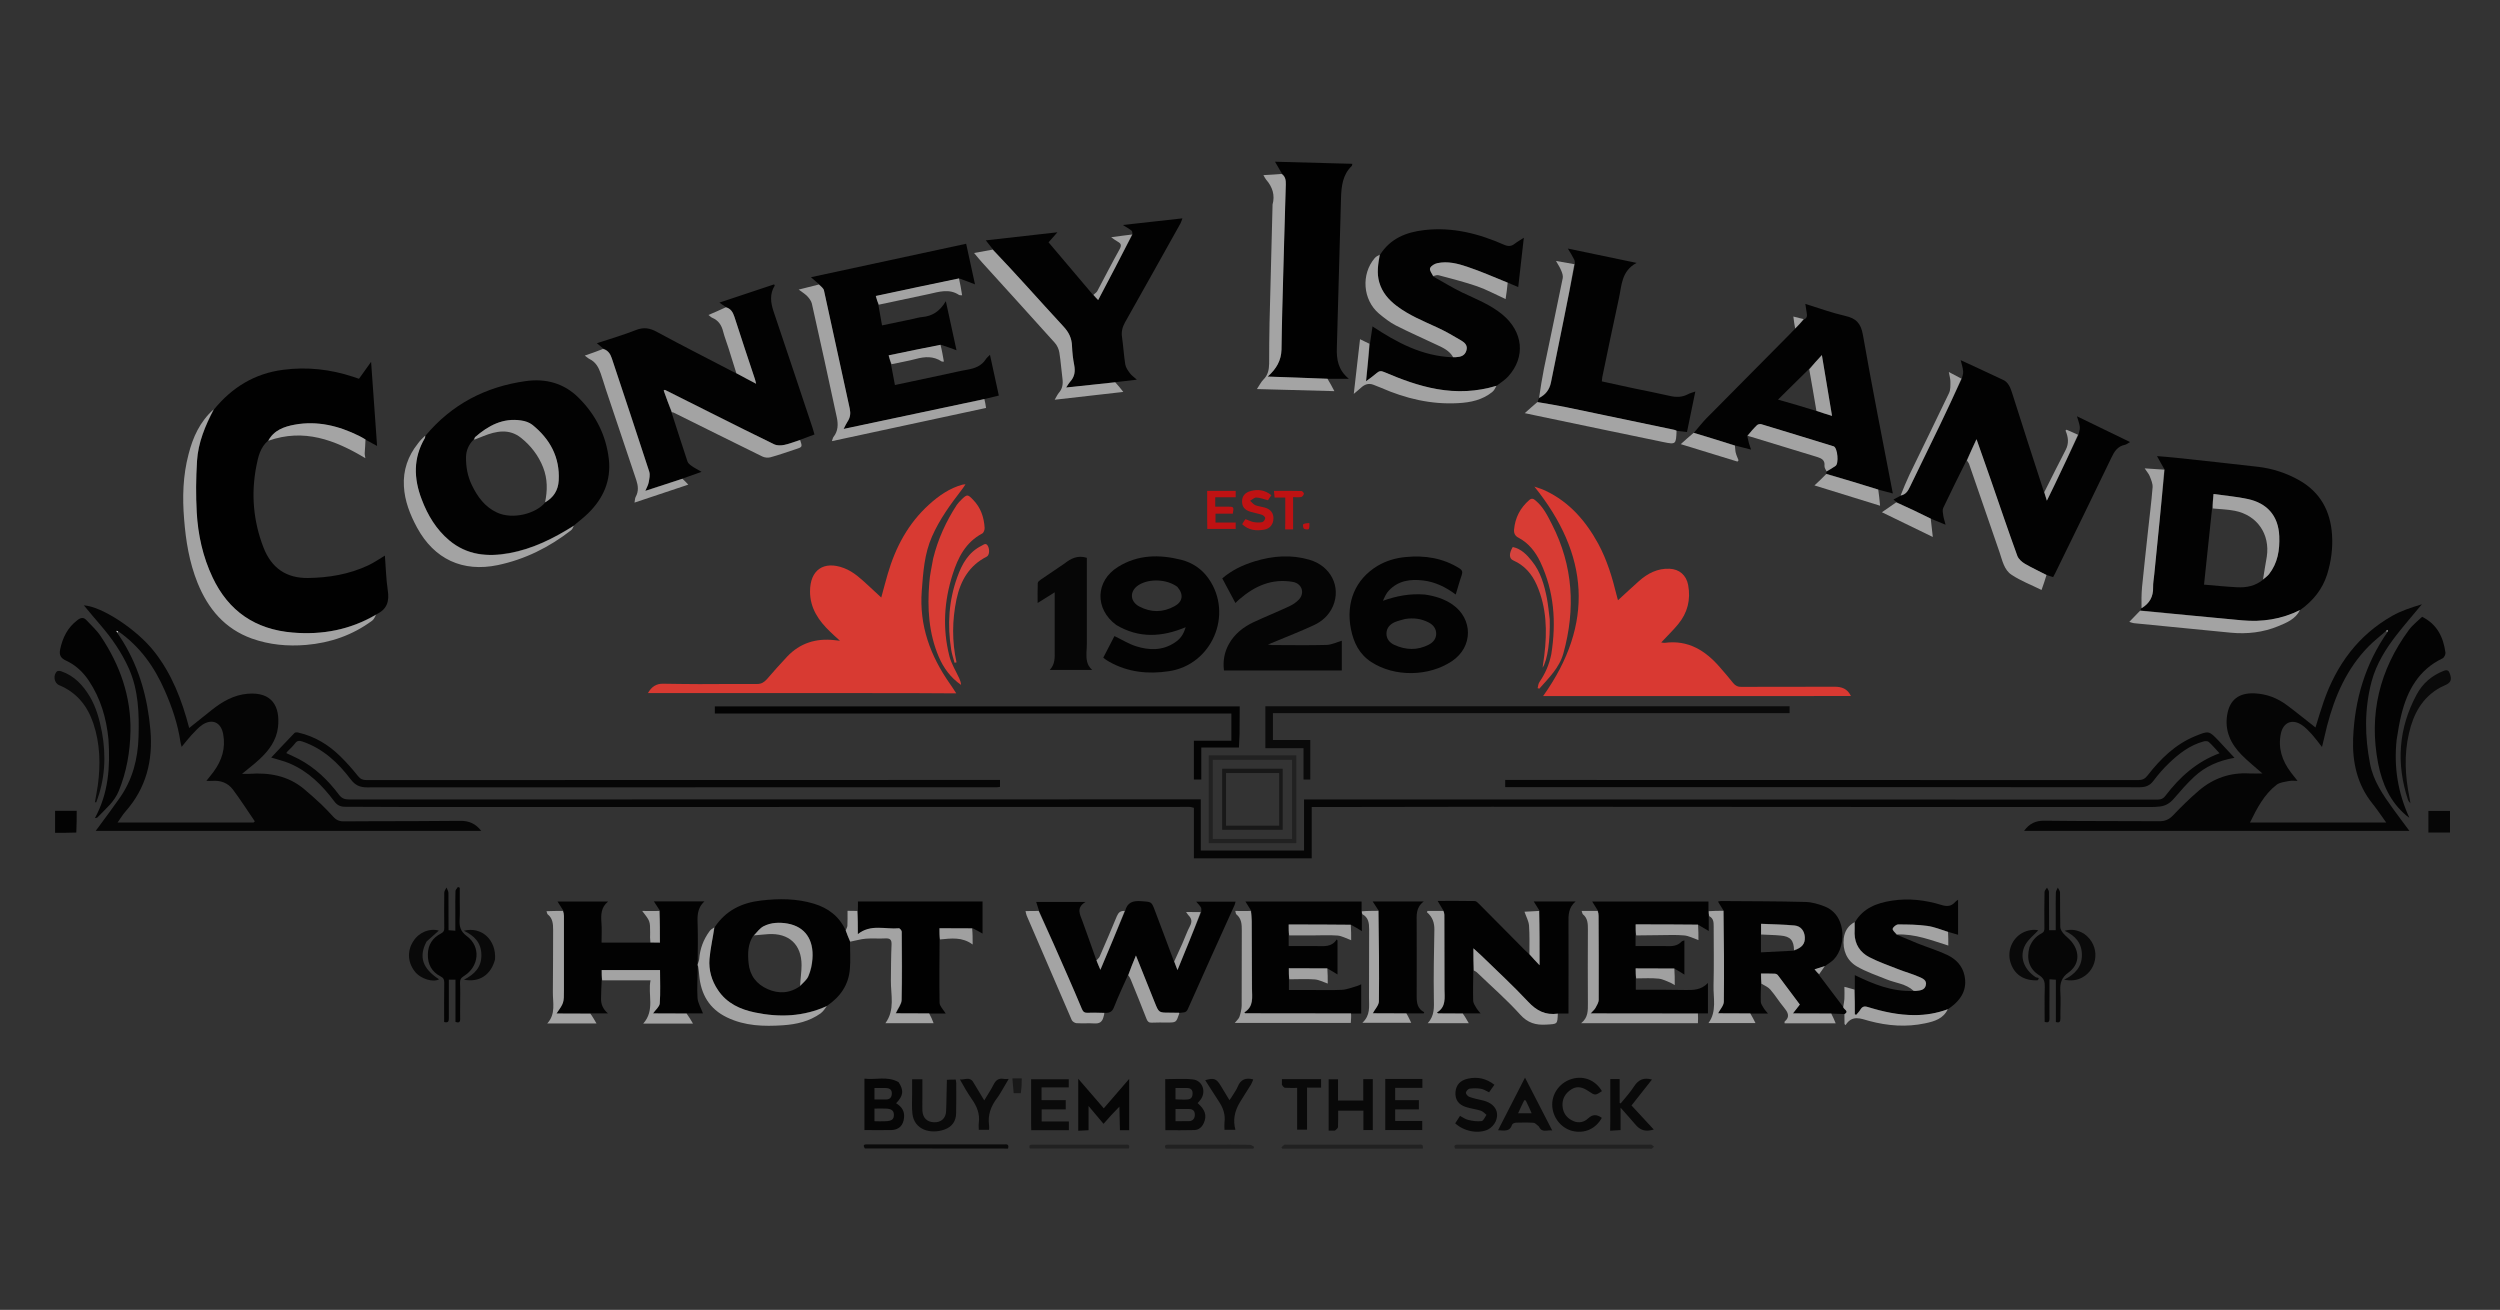 <?xml version="1.0" encoding="UTF-8"?>
<!-- Generator: Adobe Illustrator 28.0.0, SVG Export Plug-In . SVG Version: 6.00 Build 0)  -->
<svg xmlns="http://www.w3.org/2000/svg" xmlns:xlink="http://www.w3.org/1999/xlink" version="1.1" x="0px" y="0px" viewBox="0 0 1920 1006" style="enable-background:new 0 0 1920 1006;" xml:space="preserve">
<rect x="0" y="0" width="1920" height="1006" fill="#333333" stroke="none"/>
<style type="text/css">
	.st0{fill:#060606;}
	.st1{fill:#010101;}
	.st2{fill:#020202;}
	.st3{fill:#D83A32;}
	.st4{fill:#D93932;}
	.st5{fill:#050505;}
	.st6{fill:#030303;}
	.st7{fill:#0A0A0A;}
	.st8{fill:#A3A3A3;}
	.st9{fill:#D83C34;}
	.st10{fill:#A4A4A4;}
	.st11{fill:#A0A0A0;}
	.st12{fill:#212121;}
	.st13{fill:#A2A2A2;}
	.st14{fill:#090909;}
	.st15{fill:#D5433D;}
	.st16{fill:#BF1213;}
	.st17{fill:#181818;}
	.st18{fill:#FDFDFD;}
</style>
<g id="Layer_2">
</g>
<g id="Layer_1">
	<path class="st0" d="M1188.8,614c156.3,0,312.3,0,468.2,0.1c2.8,0,4.4-0.8,6.1-3c10.9-14.3,23.8-26,41.5-32.6   c-3-3.2-5.5-6.2-8.3-8.7c-0.9-0.8-2.9-0.7-4.2-0.3c-10.4,2.9-18.7,9.3-26.3,16.6c-4.3,4.1-8.3,8.7-11.9,13.5c-2.8,3.8-6.1,5-10.7,5   c-59.4-0.1-118.7-0.1-178.1-0.1c-101.2,0-202.3,0-303.5,0c-1.8,0-3.6,0-5.6,0c0-2,0-3.5,0-5.5c1.7,0,3.3,0,5,0   c160.4,0,320.8,0,481.2,0.1c3.2,0,5.2-1,7.1-3.5c9.9-12.7,21.2-23.9,36.5-30.2c10.6-4.3,10.6-4.4,18.4,3.8c3.8,4,7.6,8.2,11.9,12.8   c-12.1,2.1-22.4,6.6-30.9,14.5c-5.6,5.2-10.7,11.1-15.7,16.9c-2.9,3.4-6.3,5.5-10.6,6c-2.5,0.3-5,0.4-7.4,0.4c-49,0-98,0-147,0   c-119.5-0.1-239-0.2-358.5-0.2c-43.5,0-87,0.2-130.5,0.2c-2.6,0-5.1,0-8.1,0c0,13.4,0,26.3,0,39.4c-30.3,0-60.2,0-90.5,0   c0-12.9,0-25.7,0-38.8c-1.3-0.3-2.3-0.7-3.4-0.7c-198.3,0-396.5,0.1-594.8,0.1c-17.9,0-35.9-0.2-53.8-0.2c-3.7,0-6.1-1.4-8.2-4.2   c-9.2-12.3-19.9-23-34.3-29.1c-4.4-1.9-9.1-2.9-14.1-4.5c6-6.4,11.9-12.7,17.9-18.9c0.6-0.6,2.2-0.5,3.2-0.2   c12.4,2.9,23,9.3,32,18.2c4.9,4.8,9.4,9.9,13.6,15.2c1.9,2.3,3.7,3,6.5,3c160.1-0.1,320.3-0.1,480.4-0.1c1.9,0,3.9,0,6.1,0   c0,1.9,0,3.5,0,5.3c-0.7,0.1-1.4,0.3-2.2,0.3c-161.3,0-322.6,0-483.9,0.1c-5.5,0-9.1-1.6-12.5-6.1c-9.8-12.9-21.3-23.7-37.1-29.1   c-2.4-0.8-4.1-0.8-5.7,1.4c-1.7,2.3-3.9,4.2-5.9,6.3c-0.3,0.3-0.5,0.6-0.8,1.2c3.2,1.5,6.4,2.9,9.5,4.5   c12.5,6.6,22.5,16.2,30.9,27.4c2.1,2.8,4.3,3.7,7.8,3.7c216.2-0.1,432.4-0.1,648.6-0.1c1.7,0,3.4,0,5.5,0c0,13.1,0,26.1,0,39.3   c26.6,0,52.8,0,79.3,0c0-12.9,0-25.8,0-39.2C1064,614,1126.2,614,1188.8,614z"></path>
	<path class="st1" d="M164.4,314.4c13.8-16.9,31.2-27.6,53.1-30.4c18.3-2.4,36.3-0.4,53.8,5.4c1.4,0.5,2.7,0.9,4.4,1.5   c2.9-4,5.8-8.1,9.3-13c1.6,22,3.1,42.9,4.6,64.6c-3.2-1.7-5.8-3.1-8.8-4.8c-2-1.2-3.6-2.1-5.2-2.9c-15.5-7.7-31.8-11.7-49.2-8.6   c-8.3,1.5-16.2,4.3-20.7,12.4c-5.8,5.1-7.4,12.1-8.8,19.2c-4.2,21.5-2.4,42.4,5.5,62.8c6.1,15.6,17.4,23.5,34.1,23.3   c15.9-0.2,31.5-2.8,46.1-9.6c4.5-2.1,8.5-4.9,13-7.6c0.7,8.9,0.9,17.8,2.2,26.6c1.3,8.4-0.4,14.7-9,18.6   c-20.2,11.9-41.5,15.9-64.2,13.9c-28.5-2.4-49.1-16.3-61.4-42.3c-7.5-15.8-11.3-32.7-12.2-50c-0.7-13-0.6-26.2,0.2-39.2   C152.2,340,157.7,326.9,164.4,314.4z"></path>
	<path class="st2" d="M1643.8,468.8c0.1-0.4,0.3-0.9,0.7-1.5c6.3-3.8,9.2-9,9-16.1c-0.1-3.4,0.6-6.8,0.9-10.1   c2.7-26.8,5.4-53.5,8.1-80.3c-1.9-3.3-3.8-6.6-5.9-10.5c4.7,0.4,9.3,0.7,13.9,1.2c21.2,2.3,42.4,4.5,63.6,7   c11.2,1.3,21.9,4.8,31.8,10.4c16.1,9.2,23.9,23.5,25.1,41.8c0.7,10.4-0.7,20.6-3.8,30.6c-3.6,11.2-10.6,20-20.5,27.1   c-14.4,7.4-29.3,9.5-44.7,8.1C1695.9,474.1,1669.9,471.3,1643.8,468.8 M1738.3,445c1.4-1.3,3-2.5,4.2-4c6.7-8.6,8.4-18.5,7.9-29.2   c-0.7-16.3-10-25.4-23.9-28.5c-8.6-1.9-17.5-2.6-26.6-3.9c-0.4,4.2-0.7,7.7-1.1,11.8c-2,19.1-4.1,38.2-6.1,57.8   c8.6,0.7,16.9,1.6,25.3,2C1725.3,451.4,1732.1,450.1,1738.3,445z"></path>
	<path class="st2" d="M326.8,334.6c20.1-24.1,46.1-37.6,76.9-41.9c15.5-2.2,29.5,1.6,40.7,12.8c13.1,13,21.1,28.8,23.2,47.2   c1.8,16.5-4.3,30.2-16,41.6c-3.3,3.2-6.9,6-10.8,9.2c-15.8,10-31.8,18-49.9,21.2c-16.6,3-32.4,1.5-45.9-9.8   c-10-8.4-16.6-19.3-21.2-31.5c-6.1-16.1-6.6-31.8,2.4-47.1C326.6,335.9,326.6,335.2,326.8,334.6 M418.8,385.8   c6.4-3.7,9.9-9.4,10.2-16.7c1-17.9-6.6-31.9-20.3-42.8c-2.3-1.9-5.6-2.9-8.6-3.3c-13.9-2.1-25.1,3.9-35.2,12.7   c-0.5,0.5-0.7,1.3-1.5,2.3c-3.5,3.6-5.4,8-5.5,13c-0.1,7.5,1.2,14.8,4.5,21.6c4.3,8.9,10,16.7,19.2,21   C393.8,399.3,411.7,394.5,418.8,385.8z"></path>
	<path class="st3" d="M667.5,532.3c-56.7,0-113,0-169.9,0c2.8-4.9,6.4-7.3,11.6-7.2c9.3,0.1,18.6,0.3,27.9,0.3   c14.8,0,29.6-0.2,44.4-0.1c3.2,0,5.3-1.3,7.4-3.6c5.1-5.9,10.3-11.8,15.7-17.5c9.8-10.3,22-14.1,36-12.6c1.1,0.1,2.3,0.2,4.5,0.5   c-3-2.7-5.3-4.7-7.5-6.9c-8.9-8.5-15.5-18.1-15.5-31c0-16.6,10.6-23.8,26.1-17.9c7.6,2.9,13.2,8.4,19,13.7c3.1,2.8,6.1,5.6,9.6,8.9   c1.8-6.5,3.3-12.4,5-18.2c6-20.5,15.7-38.7,31.7-53.2c7.5-6.8,15.8-12.6,25.7-15.3c0.5-0.1,1-0.1,2.3-0.3c-1.1,1.7-1.9,3-2.8,4.1   c-8.7,11.3-17.1,22.8-22.9,36c-5.9,13.3-6.8,27.5-7.9,41.8c-2,26.7,6.6,49.9,21.6,71.3c1.6,2.2,3,4.5,4.9,7.4   C711.8,532.3,689.8,532.3,667.5,532.3z"></path>
	<path class="st4" d="M1364.9,534.6c-60,0-119.5,0-179.8,0c39.6-55.6,35.2-108.8-6.7-160.9c2.8,1,5.7,1.8,8.4,3.1   c18.4,8.7,31,23.2,40.6,40.7c6.7,12.4,10.8,25.8,14.1,39.4c0.3,1.2,0.7,2.4,1.1,4.1c5.7-5.2,10.9-10.1,16.2-14.8   c6.7-5.9,14.2-9.8,23.4-9.4c7.6,0.3,12.9,5,14.3,12.5c2.1,11.3-0.5,21.4-7.7,30.1c-3.9,4.8-8.5,9.1-13,14c1.1,0.1,2,0.4,2.7,0.3   c18-2.4,31.3,5.9,42.5,18.9c3.4,4,6.9,7.9,10.1,12c1.7,2.1,3.6,3,6.3,2.9c23.8-0.1,47.7-0.1,71.5-0.1c5.3,0,9.8,1.3,12.6,7.1   C1402.6,534.6,1383.9,534.6,1364.9,534.6z"></path>
	<path class="st2" d="M463.3,267.7c-1.5-1.2-2.9-2.5-4.9-4.1c10.3-3.4,20.3-6.3,29.9-10.1c6.1-2.4,10.8-1.6,16.4,1.5   c19.1,10.4,38.6,20.2,57.9,30.3c0.7,0.4,1.4,0.6,2.6,1.3c5.2,2.8,10,5.3,15.5,8.2c-0.4-1.8-0.6-2.7-0.9-3.5   c-5.3-16-10.7-31.9-15.8-48c-1.2-3.7-2.9-6.3-6.6-7.5c-1.4-1-2.8-1.9-4.9-3.4c14.4-4.8,28.3-9.4,42-14c0.3,0.5,0.5,0.8,0.5,0.9   c-4,6.5-3.2,13.1-0.9,19.9c10,29.6,19.9,59.3,29.8,89c0.6,1.7,1,3.5,1.6,5.5c-3.5,1.3-6.9,2.6-10.8,4c-4.5,1.5-8.4,3.1-12.4,4   c-2.5,0.5-5.6,0.5-7.8-0.5c-15.2-7.3-30.3-14.9-45.4-22.5c-12.9-6.4-25.7-12.8-38.5-19.3c-0.3,0.2-0.6,0.3-0.9,0.5   c2,5.6,4,11.2,6,16.7c4.1,12.7,8.1,25.3,12.3,37.9c0.5,1.4,2.1,2.6,3.4,3.5c2.1,1.5,4.4,2.6,7.4,4.4c-5.1,1.8-9.5,3.4-14.5,5.1   c-9.6,3.1-18.7,6.1-28.7,9.4c1.1-2.8,2.2-4.7,2.6-6.6c0.5-2.7,1.2-5.8,0.4-8.2c-9.4-29-19.1-57.9-28.7-86.9   C468.8,271.7,467,268.9,463.3,267.7z"></path>
	<path class="st2" d="M1510.3,353.6c-6,12.1-12.1,24.2-17.9,36.5c-0.7,1.5-0.3,3.8,0,5.6c0.3,2.2,1.1,4.4,1.8,7.3   c-4.2-1.7-7.5-3-11.2-4.6c-9.1-4.4-17.8-8.6-26.6-12.8c-0.6-0.6-1.3-1.2-2.2-2c1.8-1,3.3-1.8,5.3-2.8c4.4-0.9,5.9-3.9,7.4-7   c7.7-15.9,15.5-31.9,23.2-47.8c5.6-11.6,11-23.3,16.5-35c0.4-1.9,1.3-3.8,1.1-5.7c-0.2-2.8-1.1-5.5-1.9-8.7   c11.2,5.2,22,10.1,32.7,15.2c3.9,1.9,5.4,5.7,6.7,9.7c8,25.3,16.2,50.6,24.6,76.4c0.8,2.3,1.4,4.1,2.2,6.7   c2.2-4.6,4.1-8.3,5.9-12.1c6.1-12.8,12.2-25.6,18.3-38.4c0.4-2,1.3-4.1,1.1-6.1c-0.2-2.5-1.3-5-2.2-8.3   c13.8,6.7,27.1,13.1,40.8,19.8c-1.7,0.9-2.7,1.8-3.9,2.1c-5.7,1.1-8.2,5.1-10.5,10c-14.2,29.5-28.6,59-43,88.4   c-0.5,1-1.1,2.1-1.7,3.2c-1.6-0.5-3.1-0.9-5-1.6c-5.9-3-11.5-5.5-16.8-8.6c-2.4-1.4-5-3.7-5.9-6.2c-6.9-19-13.3-38.2-20-57.3   c-3.6-10.5-7.3-20.9-11.3-32.2C1515.2,343.2,1512.8,348.4,1510.3,353.6z"></path>
	<path class="st2" d="M674.6,234.1c0.9,5.1,1.8,10.3,2.8,15.8c8.2-1.7,16.1-3.4,23.9-5c2.3-0.5,4.6-1.2,6.9-1.4   c7.9-0.7,13.7-4.5,18.2-12.2c2.8,13.1,5.4,25,8.2,37.7c-4.1-1.5-7.8-2.9-12.1-4.2c-13.7,2.7-26.8,5.5-40.1,8.2   c0.7,2.6,1.3,4.7,1.9,6.8c1,5.2,2,10.5,3,15.9c13-2.8,25.8-5.5,38.5-8.2c5.7-1.2,11.4-2.6,17.2-3.6c5.8-1,10.8-2.9,14.1-8   c0.7-1.1,1.7-1.9,3.2-3.4c2.3,10.8,4.5,20.9,6.8,31.3c-3.7,0.9-7,1.7-10.8,2.6c-36.2,7.7-71.8,15.3-108.4,23.1c1.3-2.5,2-4.1,3-5.6   c2.1-3.1,2.5-6.3,1.7-10c-6.7-30.2-13.1-60.5-19.8-90.8c-0.4-1.7-2.3-3.1-3.6-4.6c-1.9-1.7-3.9-3.4-6.4-5.6   c40-8.6,79.4-17.1,119.2-25.7c2.2,10.4,4.4,20.5,6.8,31.2c-4.1-1.6-7.7-3-11.9-4.5c-21.7,4.5-42.7,8.9-64.2,13.5   C673.4,229.9,674,232,674.6,234.1z"></path>
	<path class="st2" d="M1059.9,195.6c7.9-12.4,19.9-17.3,34-18.9c21.6-2.5,41.8,2.7,61.3,11.3c3.3,1.4,5.5,1.2,8.1-0.8   c1.9-1.5,4.1-2.7,7-4.6c-1.5,12.9-2.9,25.1-4.3,37.9c-2.6-1.1-4.9-2.1-7.7-3.3c-10.7-4.3-20.8-8.8-31.3-12.3   c-7.4-2.4-15.1-4.5-23-2.8c-2.1,0.5-5,2.1-5.6,3.9c-0.6,1.6,1.4,4.2,2.2,6.3c7.5,4.1,14.8,8.7,22.5,12.4c10.6,5,21.6,9.3,30.8,16.9   c15.9,13.2,17.9,32.5,4.5,47.4c-2.4,2.7-5.6,4.7-8.9,7.2c-15.4,4.8-30.5,5.4-45.8,2.7c-14.1-2.5-27.4-7.5-40.6-13.1   c-2.3-1-3.8-0.8-5.6,0.7c-2.5,2.2-5.3,4.1-8.3,6.4c1-10.1,1.9-19.4,2.9-28.8c0.6-4.2,1.3-8.5,2-13.4c18.8,12.4,38,22.8,61.6,23.7   c1.3,0,2,0,2.6-0.1c3.6-0.2,6.7-1.1,7.9-5.1c1.2-3.9-1.3-6.1-4-7.7c-5.9-3.5-11.9-7-18.2-9.9c-10.8-5-21.9-9.4-31.4-16.7   c-6.2-4.7-11.1-10.4-13.3-18C1057.2,209.7,1058.3,202.7,1059.9,195.6z"></path>
	<path class="st2" d="M1385.5,245.3c2.6-1,2.4-3.1,2-5.3c-0.3-2-0.6-4-1-6.6c10.6,3.3,20.5,6.9,30.6,9.2c8.3,1.9,12,5.5,13.6,14.5   c7.1,40.5,15.1,80.9,23,121.9c-3.7-1-7-1.8-10.9-2.9c-13.7-4.2-27-8.3-40.2-12.3c0-0.3-0.1-0.7,0.1-1.4c2.5-1.7,4.8-3,6.9-4.5   c2.6-1.8,1.5-13.6-1.3-15c-0.2-0.1-0.5-0.2-0.7-0.2c-18.3-5.6-36.6-11.3-54.9-16.8c-1-0.3-2.7,0-3.4,0.7c-2.6,2.5-5,5.3-7.5,7.9   c0.5,2,0.9,4,1.4,6c0.4,1.4,1,2.8,1.6,4.8c-4.2-1.1-7.9-2-12.1-3.1c-11-3.4-21.4-6.6-31.8-9.8c3.2-3.7,6.2-7.6,9.6-11.1   c21.3-21.6,42.7-43.2,64.1-64.7c1.2-1.2,2.3-2.5,3.9-4C1381.2,249.9,1383.3,247.6,1385.5,245.3 M1395.2,315.7   c3.7,1.2,7.4,2.3,11.8,3.7c-2.6-15.8-5.2-30.8-7.8-46.7c-3.7,4-6.8,7.5-10.4,11.2c-7.6,7.5-15.2,15-23.3,23   C1375.9,309.8,1385.3,312.6,1395.2,315.7z"></path>
	<path class="st5" d="M1821.4,523.3c-5.6,21.2-5.3,42.3-1.2,63.3c2.5,13.1,10,24,17.7,34.6c4,5.6,8.2,11,12.5,16.9   c-99,0-197.4,0-295.9,0c4-5.6,8.9-7.9,15.7-7.8c29.5,0.4,58.9,0.2,88.4,0.4c4.3,0,7.3-1.4,10.3-4.5c6.3-6.6,12.9-13.1,19.8-19   c11.1-9.5,24.1-14,38.7-13.2c3.3,0.2,6.7,0,10.1,0c-5.5-4.9-11-9.2-15.9-14.2c-8.4-8.5-13.2-18.6-11.1-30.9   c1.9-11.6,9.1-16.9,20.9-16.4c9.4,0.4,17.6,3.6,25,9.1c7.4,5.5,14.4,11.3,21.9,17.1c2.1-6.8,4.1-13.6,6.4-20.2   c9.8-28,26.4-50.7,52.5-65.5c7-4,14.9-6.5,22.8-8.9c-6.5,7.8-13.2,15.6-19.5,23.6C1832.3,498.3,1825.1,509.7,1821.4,523.3    M1833.1,484.1c-0.2,0.2-0.4,0.4-1,0.8c-4.4,3.9-9.1,7.5-13.2,11.7c-16.7,17.1-25.8,38.1-31.7,60.8c-1.3,5.2-2.5,10.5-3.9,16.3   c-3-3.8-5.5-7.2-8.3-10.3c-2.3-2.5-4.7-5-7.5-6.8c-7.3-4.7-14-1.7-15.8,6.8c-2.3,11.2,1,20.9,7.7,29.8c1.5,2,3.1,4,5.1,6.5   c-2.6,0-4.6-0.3-6.4,0.1c-3.4,0.7-7.3,1-9.8,3c-9.6,7.5-15,18.1-20.3,28.9c35,0,69.6,0,104.6,0c-3.7-5.2-7-10.1-10.6-14.6   c-11.8-14.7-15.5-32-14.8-50.1c1.2-29.5,9.2-57.1,26.7-82c-0.1-0.3-0.2-0.6,0-0.6c0-0.2,0.1-0.4,0.1-0.6   C1833.8,483.8,1833.6,484,1833.1,484.1z"></path>
	<path class="st5" d="M284.6,630.7c23.2-0.1,46,0,68.8-0.3c6.8-0.1,11.9,2.2,16.2,7.7c-98.7,0-197.1,0-296.1,0   c1-1.4,1.8-2.4,2.6-3.5c5.3-7.2,10.6-14.3,15.7-21.6c10-14.1,14.1-30.1,14.6-47.2c0.5-17.9,0-35.6-7.4-52.3   c-5.5-12.3-13-23.2-21.8-33.4c-4.3-4.9-8.4-10-12.8-15.2c13.9,0.9,40.6,18.5,53.8,35.2c13.7,17.3,21.5,37.4,27.1,59   c6-4.8,11.7-9.4,17.4-13.9c8.1-6.4,16.8-11.5,27.5-12.4c18.7-1.6,25.1,9.7,23.3,25.7c-1.2,10.2-7,17.9-14.2,24.6   c-4.1,3.8-8.6,7.2-13.4,11.2c2.2,0,3.9,0.1,5.6,0c15.2-1.1,29.5,1.4,41.7,11.4c4.6,3.8,9.1,7.9,13.5,12c3.2,3.1,6.3,6.3,9.3,9.6   c2.3,2.6,4.9,3.6,8.3,3.5C270.9,630.7,277.5,630.7,284.6,630.7 M89.8,484.6c-0.2,0-0.5,0-0.7-0.1c0.2,0.1,0.4,0.2,0.5,0.8   c0.2,0.2,0.4,0.4,0.7,1.1c1.5,2.3,3.1,4.6,4.5,6.9c12.5,20.7,18.6,43.3,20.7,67.2c2.1,23.5-3.2,44.7-19.1,62.7   c-2.3,2.6-4,5.6-6.1,8.5c35.1,0,69.8,0,104.4,0c0.3-0.3,0.6-0.6,1-0.9c-5.6-8.2-10.9-16.5-16.8-24.4c-3.8-5.1-9.4-7.2-15.9-6.7   c-1.3,0.1-2.6,0-4.5,0c2.2-2.8,4-4.9,5.6-7.1c6.3-8.6,9.3-18,7.3-28.8c-1.6-8.9-8.2-12.1-15.8-7.3c-3.2,2.1-5.8,5.2-8.5,8   c-2.6,2.8-4.9,5.8-7.6,9.1c-0.4-1.7-0.8-2.7-0.9-3.7c-2-13.7-6.4-26.6-11.9-39.2c-8-18.4-19.1-34.2-36.2-46.1   C90.1,484.8,89.8,484.9,89.8,484.6z"></path>
	<path class="st1" d="M984.5,133.3c-1.7-2.9-3.4-5.8-5.3-9.1c20.1,0.6,39.7,1.1,59.4,1.6c-0.2,0.8-0.2,1.4-0.5,1.7   c-7,6.8-7.9,15.5-8.2,24.6c-1,38.3-2.1,76.7-3.2,115c-0.3,8.8,0.9,17,9.2,23.8c-5.8,0-10.6,0-16.1,0c-15.5-0.5-30.5-1.1-46.3-1.6   c6.7-6,10.4-12.6,10.6-20.7c0.2-10.2,0.3-20.4,0.6-30.6c0.8-32,1.7-64.1,2.7-96.1C987.6,138.4,987.2,135.5,984.5,133.3z"></path>
	<path class="st2" d="M869.8,180.1c-0.2-1-0.1-2.4-0.7-2.9c-1.8-1.5-3.9-2.6-6.8-4.4c15.7-1.7,30.4-3.4,45.8-5.1   c-0.7,1.7-0.9,2.8-1.4,3.7c-14.2,25.4-28.4,50.9-42.7,76.2c-2,3.6-2.9,7.1-2.3,11.2c1,7,1.4,14.1,2.5,21c0.4,2.5,2.1,4.9,3.7,7   c1.2,1.6,3,2.8,5.2,4.8c-5.7,0.7-10.7,1.2-16.3,1.9c-12.8,1.5-25.1,2.8-38,4.2c1.4-2,2.1-3.4,3.1-4.5c3.4-3.7,4.1-7.9,3.1-12.7   c-0.9-4.9-1.5-9.9-1.7-14.8c-0.2-5.9-2.5-10.5-6.4-14.7c-9.7-10.4-19.2-21.1-28.8-31.6c-8.5-9.3-17-18.5-25.4-27.7   c-1.8-2.2-3.5-4.4-5.6-7.1c18.3-2.1,36.3-4.1,55-6.2c-2.5,2.8-4.5,5.1-6.8,7.7c11.3,13.3,22.6,26.7,34.2,40.4   c1.4,1.5,2.4,2.6,3.8,4.1C852.3,213.5,861,196.8,869.8,180.1z"></path>
	<path class="st2" d="M798,699.6c-0.7-2.2-1.4-4.4-2.2-6.9c12.3,0,24.4,0,37.9,0c-7.5,4.5-4.2,9.7-2.4,14.7   c3.5,9.8,7.1,19.6,10.7,30c1,2.6,1.9,4.7,3.1,7.5c6.5-15.5,12.7-30.3,19-45.2c1.6-6.7,6-8.1,12.4-7.6c7.8,0.6,7.8,0.1,10.5,7.3   c4.8,12.8,9.7,25.6,14.6,38.9c0.8,2.2,1.5,3.9,2.7,6.8c6.4-15.6,12.3-30,18.2-44.4c0-1.2,0.4-2.7-0.1-3.6c-0.8-1.6-2.2-2.8-3.7-4.6   c10.3,0,20,0,30.2,0c-0.3,0.9-0.4,1.8-0.8,2.7c-12,26.6-24.1,53.2-35.9,79.9c-1.4,3.1-3.6,2.3-6.3,2.8c-3,0-5.4,0-7.8,0   c-8.1,0-8.1,0-11.2-7.7c-4.8-11.9-9.5-23.7-14.5-36.2c-2.2,5.5-4.2,10.3-6.2,15.1c-3.6,8.1-7.4,16.1-10.6,24.3   c-1.3,3.4-3.1,4.7-7.2,4.5c-4.9,0-9.1-0.1-13.2,0.1c-2.4,0.1-3.5-0.8-4.3-2.9c-3.5-8.4-7.2-16.8-10.8-25.2   C812.8,733,805.4,716.3,798,699.6z"></path>
	<path class="st2" d="M1181,308.8c0.1-0.9,0.3-1.8,0.9-2.9c5.3-2.8,8.2-6.7,9.3-12.1c3.3-16.1,6.6-32.2,9.8-48.3   c2.9-14.2,5.7-28.4,8.5-42.6c-0.1-1.2,0-2.5-0.5-3.5c-1.3-2.7-2.9-5.2-4.9-8.5c17.7,3.7,34.7,7.2,52.8,11   c-11.8,6.3-11.4,17.5-13.6,27.3c-4.4,20-8.5,40.1-12.7,60.2c-0.2,1-0.2,2.1-0.4,3.5c8.3,1.8,16.6,3.6,24.8,5.4   c9.2,1.9,18.5,3.7,27.6,5.8c4.8,1.1,9.3,1,13.7-1.3c1.6-0.9,3.4-1.3,5.7-2.1c-2.2,10.5-4.3,20.7-6.4,31.1c-2.5-0.3-4.8-0.6-7.7-0.9   c-1.1-0.3-1.5-0.6-2-0.7c-27.6-5.8-55.1-11.6-82.7-17.3C1195.8,311.3,1188.4,310.1,1181,308.8z"></path>
	<path class="st2" d="M535.9,742.2c-0.1,8.1-0.7,16.3-0.2,24.3c0.3,3.9,2.7,7.7,4.2,11.8c-3.4,0-7.5,0-12.3,0c-9,0-17.4,0-26.1,0   c2.1-2.9,5-5.2,5.2-7.7c0.6-8.4,0.2-16.9,0.2-25.6c-15.1,0-29.8,0-44.8,0c0,2.8,0,5.3,0,7.9c-0.2,4.8-0.5,9.6-0.5,14.4   c0,4.2,1.6,7.8,5.3,11c-4.2,0-8.3,0-13.2,0c-9.1,0-17.5,0-26.3,0c5.7-8.2,5.7-8.2,5.7-18.1c0-19,0-37.9,0-56.9   c0-1.3-0.3-2.5-0.4-3.8c-1.4-2.2-2.9-4.5-4.5-7.1c12.8,0,25.4,0,38.8,0c-5.5,4.5-5.5,10.1-5.1,16c0.4,5.1,0.1,10.2,0.1,15.5   c12.4,0,24.5,0,37.2,0c3,0,5.2,0,7.7,0c0-8.4,0-16.4,0-24.4c-1.5-2.3-3-4.7-4.7-7.2c12.9,0,25.4,0,38.8,0c-6,5.5-5.4,12-5.2,18.6   c0.3,9.6,0.1,19.1,0,29.3C535.7,741.3,535.8,741.8,535.9,742.2z"></path>
	<path class="st2" d="M1352.5,755.5c-0.1,4.7-0.4,9.3-0.2,14c0.1,1.7,1.5,3.4,2.4,5c0.7,1.2,1.7,2.1,3.1,3.9c-4.7,0-8.7,0-13.3,0   c-9,0-17.3,0-25.1,0c1.6-3.2,4.3-6,4.4-8.9c0.3-23.3,0.1-46.5,0.1-69.8c-1.5-2.3-2.9-4.7-4.5-7.3c0.8-0.1,1.6-0.4,2.4-0.4   c21.6,0.2,43.2,0.1,64.7,0.7c5,0.1,10.1,1.6,14.7,3.4c18.4,7,16.7,34.3,5,42.6c-1.4,1-2.7,2-4.6,3.2c-2.9,1-5.3,1.8-8.1,2.7   c1.4,1.7,2.4,2.9,3.4,4c6.1,8.1,12.2,16.1,18.6,24.6c0.3,2.2,5.1,3.2,1,5.6c-3.1-0.1-6.1-0.2-9.9-0.4c-10.2-0.1-19.6-0.1-29.8-0.1   c2-2.6,3.6-4.6,5.3-6.8c-5.7-7.6-11.2-15.2-16.9-22.6c-0.5-0.6-1.5-1.1-2.3-1.1c-3.5-0.1-7-0.1-10.6-0.1   C1352.5,750.6,1352.5,753,1352.5,755.5 M1352.4,718.4c0,4.1,0,8.2,0,13c8.6-0.4,16.8-0.9,25.6-1.3c6-2.3,8.4-5.4,8.1-10.5   c-0.3-4.7-3-8.4-7.8-8.9c-8.5-0.8-17.1-0.9-25.8-1.3C1352.5,712.8,1352.5,715.3,1352.4,718.4z"></path>
	<path class="st2" d="M548.8,712.2c8.5-12.9,20.8-18.9,35.7-20.6c13.8-1.6,27.4-1.6,40.8,2.5c10.7,3.3,19.1,9.5,24.2,20.4   c1.2,3.3,2.2,6.1,3.3,8.8c0,7,0.5,14.1-0.1,21c-1,12-7.2,21.2-17.6,28.2c-18.1,8.3-36.5,9-55.3,5.1c-11.5-2.4-21.6-7-28.4-17.1   c-4.9-7.3-7.2-15.5-6.6-24.1C545.5,728.2,547.5,720.2,548.8,712.2 M614.8,757.1c2.2-2.5,5.1-4.7,6.3-7.6c1.7-4,2.6-8.5,3-12.9   c1.1-15-5.8-24.8-19-27.2c-6.3-1.2-12.7-0.9-18.4,2c-3,1.5-5.3,4.7-8.3,7.4c-4.1,6.4-4.2,13.5-3.5,20.8c0.9,9.6,6.1,16.3,14.8,20.1   C598,763.3,606.5,763.1,614.8,757.1z"></path>
	<path class="st2" d="M1182.4,699.5c-1.4-2.3-2.9-4.7-4.5-7.2c10.5,0,20.9,0,32.2,0c-5.6,4.7-5.6,10.6-5.5,16.5   c0.1,21.7,0,43.5,0,65.2c0,1.3,0,2.6,0,4.4c-2.5,0-4.9,0-7.9,0c-10,1.4-16.7-2.2-23.1-9c-11.5-12.3-24-23.8-36.1-35.6   c-1.8-1.7-3.7-3.4-6-5.5c0,6.3,0,11.7,0,17c-0.1,7.8-0.3,15.6-0.1,23.4c0.1,1.9,1.6,3.9,2.6,5.7c0.7,1.2,1.7,2.2,3.1,3.9   c-4.7,0-8.8,0-13.6,0c-6.9,0-13.1,0-19.3,0c-0.3-0.2-0.5-0.5-0.8-0.7c7.3-4.4,5.8-11.3,5.8-17.7c0-19.1-0.1-38.2-0.1-57.3   c0-1-0.3-2-0.4-3c-1.4-2.4-2.9-4.8-4.6-7.7c9.8,0,19.2-0.1,28.6,0.1c1,0,2.2,1.2,3.1,2.1c11.7,11.8,23.4,23.6,35.1,35.4   c1,1,2.1,1.9,3.4,3.2c2.7,2.9,5.1,5.5,8,8.6C1182.4,726.7,1182.4,713.1,1182.4,699.5z"></path>
	<path class="st6" d="M857.3,480c-16.7-12.3-16.1-33.8,1.3-44.6c15.2-9.5,31.7-9.7,48.5-5.5c8.7,2.2,16,7.1,21.2,14.6   c19.1,27.5,2.4,66.2-30.7,71c-15.9,2.4-31.3,0.8-45.6-7.2c-1.1-0.6-2.2-1.4-3.3-2.1c-0.4-0.3-0.8-0.6-1.4-1.1   c3-5.7,5.9-11.3,8.6-16.6c5.6,2.7,10.9,6,16.5,7.8c10.1,3.2,20.4,3.5,29.8-2.8c4.4-2.9,6.6-6,8.4-11.8   C892.4,489.3,874.8,490.4,857.3,480 M904.2,450.7c-7.9-5.9-21.4-6.6-29.7-1.4c-7.1,4.5-6.9,12.6,0.5,16.5c9,4.7,18,4.7,27-0.2   C908.3,462.2,909.3,456.6,904.2,450.7z"></path>
	<path class="st6" d="M1094.2,456.6c7.8,1.1,14.9,3.3,21.2,7.6c16,11,16,32.6-0.2,43.5c-17.8,12-44.2,12.4-62.1,0.7   c-9.1-5.9-13.5-14.8-15.6-25.3c-4-20.6,3.4-38.3,20.6-48.6c6.6-3.9,13.9-6,21.5-6.7c14.6-1.4,28.4,0.7,41.1,8.6   c2.4,1.5,2.7,2.8,1.9,5.3c-1.7,4.8-3,9.7-4.6,14.9c-7.6-5.7-15.8-9.7-25-10.8c-9.9-1.2-19.2,0.1-26.4,7.8c-2,2.1-3.2,4.9-4.5,7.8   C1072.4,457.7,1082.9,455.7,1094.2,456.6 M1079,475.4c-2.6,0.8-5.3,1.3-7.8,2.4c-3.7,1.6-6.3,4.5-6.4,8.6c-0.1,4.2,2.4,7.2,6.1,8.9   c8.8,4,17.7,4.3,26.4-0.2c3.3-1.7,5.6-4.4,5.7-8.3c0-4.1-2.3-6.9-5.7-8.7C1091.7,475.2,1085.8,474.3,1079,475.4z"></path>
	<path class="st2" d="M961,699.6c-1.4-2.3-2.9-4.7-4.5-7.2c29.6,0,59.1,0,89.2,0c0,2.2,0,4.4,0,7.2c0.1,1.3,0.1,1.9,0.2,2.5   c0,4.1,0,8.2,0,13c-2.9-1.8-5.3-3.2-8.2-4.8c-16.3-0.2-32-0.2-48-0.2c0,3.1,0,5.8,0,8.5c0,2.5,0,4.9,0,8c4.2,0,8.3,0,12.5,0   c3,0,6,0,9,0c5.6,0,11.4,1,15.4-5.1c0.2,0.3,0.4,0.6,0.6,0.8c0,8.5,0,17,0,26.1c-2.3-1.5-4.6-2.8-7.4-4.4   c-10.2-0.2-19.9-0.2-29.9-0.2c0,3.1,0,5.8,0,8.5c0,2.5,0,4.9,0,8c4.8,0,9.6,0,14.4,0c8.7,0,17.5,0.3,26.2-0.1   c4.1-0.2,8.2-2,12.2-3.1c0.8-0.2,1.6-0.7,2.7-1.2c0,7.6,0,14.8,0,22.5c-2.4,0-4.6,0-7.4,0c-27.7,0-54.7,0-81.6,0   c-0.2-0.2-0.5-0.5-0.7-0.7c7.5-4.6,5.9-11.8,5.9-18.4c0-17.3-0.1-34.5-0.2-51.8C961.2,704.7,961.1,702.1,961,699.6z"></path>
	<path class="st2" d="M1256.3,751.5c0,2.7,0,5.5,0,8.6c1.8,0,3.5,0,5.3,0c10.8,0,21.7,0,32.5,0.2c6.2,0.1,12.3,0.2,17.6-5.4   c0,8.4,0,15.7,0,23.4c-2.2,0-4.4,0-7.3,0c-27.7,0-54.7,0-82.8,0c1.8-1.9,3-2.9,3.7-4.2c1.1-2,2.5-4.2,2.5-6.3   c0.1-21.5,0-42.9-0.1-64.4c0-1.3-0.2-2.6-0.4-3.8c-1.5-2.3-2.9-4.7-4.5-7.2c29.5,0,59.1,0,89.3,0c0,2.1,0,4.3,0,7.2   c0.1,1.8,0.1,3,0.2,4.1c0,3.5,0,7,0,11.3c-2.8-1.7-5.2-3.1-8-4.7c-16.4-0.2-32.2-0.2-48.2-0.2c0,3.1,0,5.8,0,8.5c0,2.5,0,5,0,8   c4.7,0,9.5,0,14.3,0c2.9,0,5.8-0.1,8.6,0c4.6,0.2,9.2,0.2,12.6-3.6c0.4-0.4,1.1-0.4,2-0.8c0,8.8,0,17.2,0,26.3   c-2.5-1.6-4.7-3-7.5-4.5c-10.4-0.1-20.1-0.1-30-0.1C1256.3,746.6,1256.3,749,1256.3,751.5z"></path>
	<path class="st5" d="M963.6,431.1c14.1-4.3,28.1-5.3,42.1-1.2c16.4,4.8,24.4,20.8,18,35.7c-3,6.8-8.2,11.6-14.8,14.6   c-9.7,4.5-19.7,8.4-29.5,12.5c-1.5,0.6-3,1.3-5.6,2.3c1.8,0.2,2.4,0.4,2.9,0.4c14,0,28,0.3,42-0.1c4-0.1,7.9-2.1,11.8-3.2   c0,7.3,0,15,0,22.8c-30.1,0-60.1,0-90.5,0c-0.9-7.2,0.3-14,3.8-20.3c4.3-7.7,11-13,18.8-16.7c9-4.2,18.2-7.9,27.2-12.1   c2.9-1.3,5.8-3.2,7.9-5.5c4.6-5.2,2-12.2-4.8-13.4c-16-2.8-29.2,3.1-41,13.3c-1,0.8-1.8,1.7-3.1,2.9c-3.4-6.4-6.7-12.4-10.1-18.9   C945.9,438,954.2,434,963.6,431.1z"></path>
	<path class="st2" d="M1424.5,760c0-3.5,0-7,0-11.1c14.3,6.9,28.4,12.8,44.9,12.1c1.2,0,1.7,0.1,2.2,0c3.1-0.4,6.6-0.6,7.5-4.3   c1-3.9-2.5-5.3-5-6.4c-5.2-2.3-10.8-3.8-16.1-5.9c-7.5-2.9-15.1-5.6-22.3-9.3c-7-3.6-11.1-9.8-11.3-18c-0.1-3,0.1-6,0.2-8.9   c6.4-10.8,16.7-14.7,28.4-16.5c12.9-2,25.6-0.5,38,3.3c4.4,1.4,7.7,1.1,10.7-2.4c0.5-0.6,1.2-0.9,2.1-1.6c0,9.1,0,17.7,0,26.9   c-2.4-0.7-4.7-1.3-7.5-2.2c-5.8-1.8-10.9-3.9-16.3-4.7c-7.3-1-14.8-1.1-22.2-1.1c-1.5,0-3.9,1.9-4.3,3.3c-0.3,1.1,1.8,2.9,2.8,4.5   c5.6,2.3,11.2,4.7,16.8,7c7.6,3,15.5,5.4,22.8,8.9c6.3,3.1,11.2,8.1,12.8,15.5c2.2,10.2-1.7,18.6-12.6,25.9   c-8.7,3.2-17.1,4.7-25.9,4.6c-12.3,0-24.1-2.7-35.8-6.2c-2.9-0.9-4.3-0.3-5.7,2c-0.9,1.4-2.1,2.7-3.2,4c-0.4-0.1-0.8-0.3-1.1-0.4   C1424.5,772.7,1424.5,766.3,1424.5,760z"></path>
	<path class="st1" d="M658.8,699.5c0-1.2,0.1-2.3,0.1-3.5c0-1.2,0-2.3,0-3.7c32,0,63.7,0,95.7,0c0,8,0,16.2,0,24.7   c-2.4-1.4-4.7-2.7-7.6-4.1c-8.8,0-17,0-25.4,0c0,3.1,0,5.9,0,8.7c-0.1,16.2-0.3,32.4,0,48.6c0.1,2.6,2.9,5.2,4.7,8.2   c-3.8,0-7.7,0-12.2,0c-9.2,0-17.7,0-26,0c1.7-3.8,4.4-7,4.5-10.2c0.4-17.5,0.2-35,0.1-52.5c0-0.9-1.6-2.7-2.2-2.6   c-10.4,1-21.5-3.6-31.5,4.5C658.8,710.9,658.8,705.2,658.8,699.5z"></path>
	<path class="st6" d="M83.3,567.7c-1.6-16.3-6.1-31.4-15-44.8c-4.5-6.8-10.3-12.2-17.7-15.6c-4-1.9-5.3-4.2-4.4-8.6   c1.9-9,5.7-16.7,13.2-22.4c2.4-1.9,4.7-2.5,6.9-0.1c3.8,4.1,8.1,7.9,11.1,12.5c14.7,22,23.3,46.1,22.8,72.9   c-0.3,15.8-3,31.2-9,45.9c-3.4,8.4-10.4,14-16.4,20.3c-0.3,0.3-0.9,0.3-1.9,0.5C83.4,609,84.7,588.8,83.3,567.7z"></path>
	<path class="st6" d="M1840.6,568.3c-2.2,21,1,40.6,9.8,59.8c-0.8-0.6-1.7-1.2-2.5-1.9c-12.3-10.5-18.4-24.2-21.5-39.9   c-7.3-37.8,1.1-71.9,23.7-102.6c2.8-3.8,6.8-6.8,10.1-10c11.7,5.9,16.3,15.8,17.9,27.5c0.2,1.4-1,3.8-2.2,4.4   c-18.4,8.8-27.1,24.7-31.7,43.4C1842.6,555.3,1841.7,561.7,1840.6,568.3z"></path>
	<path class="st6" d="M952,563.5c-0.2,3.6-0.3,6.9-0.5,10.6c-9.7,0-19.2,0-28.9,0c0,8.4,0,16.3,0,24.6c-2,0-3.7,0-5.7,0   c0-9.8,0-19.7,0-29.8c9.5,0,19,0,28.8,0c0-7,0-13.8,0-20.9c-132.1,0-264.2,0-396.7,0c0-1.9,0-3.6,0-5.5c134.1,0,268.4,0,403.1,0   C952,549.3,952,556.2,952,563.5z"></path>
	<path class="st7" d="M1152.6,547.7c-58.5,0-116.7,0-175,0c0,7,0,13.6,0,20.6c9.6,0,19,0,28.7,0c0,10.3,0,20.2,0,30.4   c-1.6,0-3.2,0-5.2,0c0-7.9,0-15.8,0-24.1c-9.8,0-19.3,0-29.3,0c0-10.9,0-21.4,0-32.2c134,0,268.2,0,402.6,0c0,1.7,0,3.3,0,5.3   C1300.5,547.7,1226.7,547.7,1152.6,547.7z"></path>
	<path class="st8" d="M164.1,314.4c-6.5,12.5-12,25.6-12.8,39.9c-0.8,13-0.9,26.2-0.2,39.2c1,17.3,4.7,34.2,12.2,50   c12.3,26,32.9,39.9,61.4,42.3c22.7,1.9,44-2,64.1-13.7c-0.8,1.5-1.5,3.4-2.9,4.5c-15.1,11.2-32.1,17.1-50.8,18.7   c-14.3,1.2-28.2-0.1-41.7-4.9c-20.8-7.5-33.6-22.8-41.7-42.8c-6.3-15.7-9-32.1-10.3-48.9c-1.4-16.8-0.9-33.5,3.4-49.8   C148.1,335.8,153.6,323.7,164.1,314.4z"></path>
	<path class="st2" d="M1058.9,699.5c-1.5-2.3-3-4.6-4.7-7.2c12.8,0,25.4,0,39.3,0c-6.3,4.7-5.5,10.7-5.5,16.5   c0,18.7,0.1,37.5,0,56.2c0,5.1,0.5,9.7,5.8,12.4c-0.1,0.3-0.3,0.6-0.4,0.9c-4.1,0-8.2,0-13,0c-9.3,0-17.9,0-26.2,0   c1.7-3.2,4.7-6.2,4.7-9.2C1059.3,745.9,1059,722.7,1058.9,699.5z"></path>
	<path class="st0" d="M817.5,432.8c5-3.9,10.1-6.6,17.2-4.4c0,0.9,0,2.3,0,3.6c0,20.8,0,41.7,0,62.5c0,2.2-0.2,4.4-0.3,6.7   c-0.1,4.7,0,9.5,4.4,13.3c-11.1,0-21.5,0-32.6,0c4.3-4.5,3.8-9.7,3.8-14.7c0-14.8,0-29.6,0-44.9c-4.4,2.8-8.5,5.3-13.1,8.2   c0-5.5-0.1-10.4,0.1-15.3c0-0.9,1.2-1.9,2.1-2.5C805.1,441.2,811.2,437.1,817.5,432.8z"></path>
	<path class="st9" d="M716.7,428.8c3.7-14.9,9.9-28.4,18.1-41c1-1.5,2.3-2.8,3.6-4.1c4.3-4.2,4.8-4.2,8.9,0.1   c5.9,6,8.4,13.4,8.9,21.6c0.1,1.4-0.7,3.7-1.8,4.3c-12.8,6.8-18.7,18.5-22.8,31.5c-6.6,20.7-7.8,41.6-2.5,62.6   c1.5,6.1,5.1,11.6,7.7,17.4c0.7,1.5,1.2,3.1,1.3,4.8c-8-5.5-13.4-12.9-17.1-21.5c-7.8-18.3-8.9-37.5-7.3-57   C714.1,441.4,715.6,435.3,716.7,428.8z"></path>
	<path class="st9" d="M1191.4,502.4c3.9-24.5,2.2-48.1-8.3-70.5c-3.7-7.9-9-14.8-17-19c-2.5-1.3-3.5-3.3-3.3-6.1   c0.8-9.2,4.7-16.7,11.7-22.8c1.8-1.5,3.1-1.1,4.7,0.3c6.1,5,9.4,11.9,12.8,18.6c16.2,31.7,18.1,64.8,8.7,98.8   c-3.1,11.2-11.2,18.9-18.5,27.2c-0.4-0.1-0.9-0.3-1.3-0.4c0.4-1.6,0.5-3.4,1.4-4.7C1186.7,517.4,1189.8,510.4,1191.4,502.4z"></path>
	<path class="st8" d="M628.9,218.5c1.5,1.4,3.5,2.8,3.9,4.5c6.7,30.2,13.1,60.5,19.8,90.8c0.8,3.7,0.4,6.9-1.7,10   c-1,1.5-1.7,3.1-3,5.6c36.6-7.8,72.2-15.3,108.1-22.9c0.6,2.2,0.9,4.3,1.3,6.8c-39.6,8.5-78.6,16.9-118.4,25.5   c0.6-1.6,0.7-2.6,1.2-3.2c3.6-4.5,3.7-9.7,2.6-14.9c-6.3-29.2-12.6-58.4-19.2-87.6c-0.5-2.1-2.1-4.1-3.6-5.7c-1.7-1.7-3.8-3-6.5-5   C619.1,220.9,623.8,219.8,628.9,218.5z"></path>
	<path class="st10" d="M984.3,133.6c2.9,2,3.3,4.8,3.2,8.2c-1,32-1.8,64.1-2.7,96.1c-0.3,10.2-0.4,20.4-0.6,30.6   c-0.2,8.2-3.8,14.7-10.6,20.7c15.8,0.5,30.7,1.1,45.9,1.7c1.8,2.9,3.3,5.7,5.3,9.5c-19.9-0.5-39.1-1-59.5-1.6c2-3,3.2-5.5,5-7.3   c3.5-3.4,4.3-7.6,4.4-12.2c0.1-10.5,0-21,0.3-31.4c0.7-30,1.5-59.9,2.3-89.9c0-0.3,0-0.5,0-0.8c2-7.3,0-13.6-4.9-19.2   c-0.7-0.8-1.2-1.9-2.1-3.5C975.4,134.2,979.7,134,984.3,133.6z"></path>
	<path class="st10" d="M762.4,191.7c8.8,9.1,17.3,18.4,25.7,27.6c9.6,10.5,19.1,21.2,28.8,31.6c3.9,4.2,6.2,8.8,6.4,14.7   c0.2,5,0.7,9.9,1.7,14.8c0.9,4.9,0.3,9-3.1,12.7c-1,1.1-1.8,2.5-3.1,4.5c12.9-1.4,25.2-2.7,37.7-4c2.1,2.2,3.8,4.4,6.2,7.4   c-17.8,2-34.7,3.9-52.7,6c1.3-2.2,2.1-4,3.2-5.3c2.7-3.1,3.3-6.6,2.8-10.6c-0.9-6.7-1.3-13.5-2.4-20.2c-0.4-2.7-1.7-5.6-3.5-7.6   c-18.6-20.7-37.3-41.3-56-61.9c-1.8-2-3.5-4.1-6-7.1C753.4,193.4,757.8,192.6,762.4,191.7z"></path>
	<path class="st8" d="M326.5,334.6c0.1,0.6,0.1,1.3-0.2,1.9c-9,15.3-8.6,31-2.4,47.1c4.6,12.2,11.2,23.1,21.2,31.5   c13.5,11.3,29.3,12.8,45.9,9.8c18.1-3.3,34.1-11.3,49.7-21.1c-0.6,1.2-1.1,2.8-2.3,3.6c-16.8,13-35.2,22.2-56.1,26.6   c-26.9,5.6-48.8-4.5-62-28.8c-5.4-10-9.5-20.4-10.1-31.8c-0.7-12.2,3.1-23.2,10.7-32.7C322.5,338.5,324.4,336.5,326.5,334.6z"></path>
	<path class="st0" d="M1558.6,727.6c1.8-4.9,4.9-8.5,9.2-10.7c2-1,2.4-2.3,2.3-4.3c-0.1-9.2-0.1-18.3,0.1-27.5   c0-1.1,1.2-2.3,1.9-3.4c0.5,1.1,1.5,2.2,1.5,3.4c0.1,9.7,0.1,19.4,0.1,29.3c1.7,0,3.2,0,5.1,0c0-4.4,0-8.8,0-13.2   c0-5.2-0.1-10.5,0.1-15.7c0-1.3,1-2.5,1.5-3.8c0.6,1.2,1.6,2.4,1.7,3.6c0.1,8.9,0,17.8,0.2,26.7c0,1.6,1.2,3.5,2.3,4.8   c2,2.4,4.7,4.2,6.6,6.7c6.3,8,5.7,17.4-2.6,23.4c-5.3,3.8-6.6,8-6.3,14c0.5,7,0,14.1,0.1,21.2c0,2.5-0.6,3.7-3.5,2.8   c0-10.8,0-21.5,0-32.5c-1.6-0.1-2.9-0.2-4.9-0.3c0,3.6,0,7.1,0,10.6c0,6.5-0.1,13.1,0,19.6c0,2.5-0.9,3.4-3.7,2.5   c0-8.8-0.2-17.9,0.1-26.9c0.1-3.9-0.6-6.5-4.3-8.9C1558.4,744.2,1556.2,736.6,1558.6,727.6z"></path>
	<path class="st8" d="M463.1,268c3.8,1,5.6,3.7,6.8,7.3c9.6,29,19.3,57.9,28.7,86.9c0.8,2.5,0.1,5.5-0.4,8.2c-0.3,2-1.4,3.8-2.6,6.6   c10-3.3,19.1-6.3,28.5-9.3c1.5,1.3,2.8,2.7,4.5,4.5c-13.7,4.6-27.1,9.1-41.3,13.8c0.4-1.9,0.3-3.4,0.9-4.4   c2.4-4.3,1.9-8.5,0.5-12.8c-7.8-23.1-15.6-46.3-23.3-69.4c-1.4-4.2-2.6-8.5-4.1-12.7c-1.6-4.6-3.8-8.6-8.4-10.9   c-1.1-0.5-2-1.4-3.8-2.7C454.3,271.3,458.6,269.8,463.1,268z"></path>
	<path class="st6" d="M353.4,771.1c0,4.1-0.1,7.7,0,11.4c0.1,2.5-0.9,3.3-3.6,2.3c0-10.6,0-21.3,0-32.4c-1.7,0-3.2,0-5.1,0   c0,9.8,0,19.4,0,29.1c0,2.3,0,4.4-3.6,3.4c0-10.1-0.1-20.1,0.1-30.2c0-2.4-0.6-3.7-2.8-4.8c-6.8-3.5-10-9.3-9.8-17   c0.1-7.4,3.7-12.7,10.1-16c1.9-1,2.6-2.1,2.5-4.2c-0.1-9-0.1-18.1,0-27.1c0-1.3,1.1-2.7,1.7-4c0.5,1.4,1.5,2.8,1.5,4.2   c0.1,9.4,0.1,18.8,0.1,28.6c1.7,0.1,3.2,0.3,5.2,0.4c0-4.9,0-9.6,0-14.3c0-5.4-0.1-10.7,0.1-16.1c0-1.1,1.2-2.1,1.9-3.2   c0.5,0.2,0.9,0.4,1.4,0.6c0,3.4,0,6.7,0,10.1c0,4.7,0.2,9.4-0.1,14.1c-0.3,5.3,0.4,9.2,5.6,13c10.9,8.1,9.4,23.4-2.3,30.6   c-2.4,1.5-3.1,2.9-3,5.6C353.6,760.5,353.4,765.6,353.4,771.1z"></path>
	<path class="st8" d="M1510.6,353.7c2.2-5.3,4.6-10.4,7.4-16.4c3.9,11.2,7.6,21.7,11.3,32.2c6.6,19.1,13.1,38.3,20,57.3   c0.9,2.5,3.5,4.8,5.9,6.2c5.3,3.1,10.9,5.6,16.5,8.6c-1.1,3.8-2.3,7.3-3.8,11.5c-8.1-4-15.9-7-22.8-11.5c-6-3.8-7.3-11.2-9.5-17.6   c-7.8-22.6-15.6-45.2-23.4-67.8C1511.8,355.4,1511.3,354.6,1510.6,353.7z"></path>
	<path class="st11" d="M1227,699.6c0.5,1.2,0.7,2.5,0.7,3.8c0.1,21.5,0.2,42.9,0.1,64.4c0,2.1-1.4,4.3-2.5,6.3   c-0.7,1.3-2,2.3-3.7,4.2c28.1,0,55.1,0,82.4,0.1c0.2,2.4,0.1,4.7,0,7.4c-29.7,0-59.2,0-89.7,0c5.5-4.3,5.2-9.8,5.2-15.3   c-0.1-18.8-0.1-37.7,0-56.5c0-4.4,0-8.7-3.8-11.8c-0.4-0.3-0.5-1.2-1-2.6C1219,699.6,1222.8,699.6,1227,699.6z"></path>
	<path class="st11" d="M960.6,699.6c0.5,2.5,0.6,5.1,0.7,7.7c0.1,17.3,0.2,34.5,0.2,51.8c0,6.7,1.6,13.8-5.9,18.4   c0.2,0.2,0.5,0.5,0.7,0.7c27,0,54,0,81.3,0.1c0.2,2.4,0,4.7-0.2,7.3c-29.5,0-58.8,0-89.1,0c1.6-2,3.1-3.2,3.6-4.7   c0.9-2.7,1.6-5.6,1.7-8.4c0.1-19.3,0.1-38.5,0.1-57.8c0-4.7-0.1-9.2-4.2-12.5c-0.4-0.3-0.4-1.2-0.8-2.6   C952.8,699.7,956.5,699.7,960.6,699.6z"></path>
	<path class="st8" d="M1059.6,195.6c-1.2,7.1-2.4,14.2-0.3,21.3c2.2,7.6,7.1,13.3,13.3,18c9.6,7.3,20.6,11.7,31.4,16.7   c6.3,2.9,12.3,6.4,18.2,9.9c2.7,1.6,5.2,3.8,4,7.7c-1.2,4-4.3,4.9-7.9,5.1c-0.7,0-1.3,0.1-2.3,0c-2.9-5.1-7.7-7.2-12.4-9.4   c-10.5-5-21.1-9.6-31.5-14.9c-4.7-2.4-9-5.8-13.1-9.2c-12.4-10.6-13.8-30.2-3.2-42.6C1056.8,197,1058.2,196.4,1059.6,195.6z"></path>
	<path class="st8" d="M1051.7,264c-0.6,9.4-1.6,18.7-2.6,28.8c3.1-2.3,5.8-4.2,8.3-6.4c1.8-1.6,3.3-1.7,5.6-0.7   c13.1,5.6,26.4,10.6,40.6,13.1c15.3,2.7,30.4,2.1,45.7-2.5c-0.9,1.7-1.8,3.6-3.3,4.8c-7.6,6.1-16.6,8-26,8.5   c-20.8,1.2-40.5-3.5-59.4-11.8c-1.9-0.8-3.9-1.6-5.8-2.3c-3.8-1.5-6.9-0.2-9.7,2.4c-1.5,1.4-3.1,2.6-5.4,4.6   c1.7-14.5,3.2-27.8,4.8-42C1047.1,261.7,1049.2,262.9,1051.7,264z"></path>
	<path class="st8" d="M516,316.6c-2.3-5.6-4.3-11.1-6.3-16.7c0.3-0.2,0.6-0.3,0.9-0.5c12.8,6.4,25.7,12.8,38.5,19.3   c15.1,7.5,30.2,15.2,45.4,22.5c2.2,1.1,5.3,1,7.8,0.5c4.1-0.8,8-2.5,12.2-3.8c1.8,5.4,1.8,5.4-3.4,7.1c-6.4,2.1-12.8,4.4-19.4,6.2   c-1.9,0.5-4.4,0.3-6.2-0.6c-22.7-11.1-45.4-22.5-68.1-33.7C517.1,316.7,516.7,316.7,516,316.6z"></path>
	<path class="st10" d="M1180.7,308.8c7.7,1.3,15.1,2.5,22.5,4c27.6,5.7,55.2,11.5,82.7,17.3c0.5,0.1,1,0.4,1.7,0.7   c-0.4,10.5-0.5,10.7-10.2,8.7c-32.2-6.6-64.3-13.4-96.5-20.1c-3-0.6-6.1-1.3-9.9-2.1C1174.6,314.1,1177.5,311.5,1180.7,308.8z"></path>
	<path class="st10" d="M548.6,712.2c-1.1,8.1-3,16.1-3.7,24.2c-0.7,8.6,1.6,16.8,6.6,24.1c6.8,10.1,16.9,14.7,28.4,17.1   c18.8,3.9,37.1,3.2,55.1-4.9c-1.4,1.9-2.8,4.1-4.8,5.6c-8.6,6.1-18.4,8.4-28.8,9.1c-14.8,1-29.3,0.6-43-6   c-13.6-6.5-20.1-17.7-21.4-32.3c-0.2-2.2-0.4-4.4-0.8-6.7c-0.3-0.6-0.4-1-0.4-1.8c0.5-1.6,1.1-2.8,1.2-4.1   c0.6-7.9,3.2-14.9,7.9-21.3C545.7,714,547.1,713.1,548.6,712.2z"></path>
	<path class="st8" d="M1643.6,469c26.3,2.4,52.3,5.1,78.3,7.4c15.4,1.4,30.3-0.8,44.5-7.9c-3.4,6.9-10.1,9.7-16.7,12.4   c-11.6,4.8-23.9,6.2-36.5,5c-24.8-2.4-49.6-4.8-74.4-7.3c-0.9-0.1-1.8-0.5-3.5-1C1638.4,474.4,1640.9,471.8,1643.6,469z"></path>
	<path class="st8" d="M658.4,699.6c0.4,5.6,0.4,11.3,0.4,17.8c10.1-8,21.2-3.5,31.5-4.5c0.7-0.1,2.2,1.7,2.2,2.6   c0.1,17.5,0.3,35-0.1,52.5c-0.1,3.2-2.8,6.4-4.5,10.2c8.3,0,16.8,0,25.7,0.1c1.4,2.5,2.4,4.9,3.4,7.5c-12.1,0-24.3,0-37,0   c7.5-10.3,4.1-21.7,4.2-32.7c0.1-9.2,0.1-18.3,0.5-27.5c0.2-3.8-1-5.1-4.8-4.9c-5,0.3-10-0.2-14.9,0.2c-3.9,0.3-7.8,1.5-12,2.3   c-1.3-2.8-2.4-5.6-3.5-8.6c0.4-1.3,1.2-2.4,1.3-3.5c0.2-3.6,0.1-7.3,0.1-11.6C653.5,699.6,655.8,699.6,658.4,699.6z"></path>
	<path class="st10" d="M797.7,699.6c7.7,16.7,15.1,33.4,22.4,50.1c3.7,8.4,7.3,16.8,10.8,25.2c0.9,2.1,2,3,4.3,2.9   c4.2-0.2,8.4,0,12.9,0.1c0,1.2-0.4,2.3-0.7,3.4c-0.9,3.4-2.9,4.9-6.6,4.7c-4.7-0.3-9.4,0.1-14.1-0.2c-1.3-0.1-3.1-1.3-3.6-2.4   c-11.6-26.7-23.1-53.5-34.6-80.2c-0.4-0.9-0.5-1.9-0.9-3.5C791.1,699.6,794.2,699.6,797.7,699.6z"></path>
	<path class="st12" d="M950.6,580.1c15.2,0,30,0,45,0c0,22.5,0,44.8,0,67.4c-22.3,0-44.6,0-67.3,0c0-22.2,0-44.5,0-67.4   C935.6,580.1,942.9,580.1,950.6,580.1 M931.4,630.8c0,4.5,0,9,0,13.5c20.7,0,40.8,0,60.9,0c0-20.4,0-40.5,0-60.7   c-20.3,0-40.4,0-60.9,0C931.4,599.2,931.4,614.6,931.4,630.8z"></path>
	<path class="st8" d="M432.3,699.6c0.5,1.2,0.8,2.5,0.8,3.8c0,19,0,37.9,0,56.9c0,9.9,0,9.9-5.7,18.1c8.8,0,17.2,0,26,0.1   c1.8,2.4,3.1,4.8,4.7,7.5c-12.5,0-24.8,0-37.8,0c6.7-7.3,4.2-15.9,4.3-24.1c0.2-15.9,0.1-31.9,0.2-47.8c0-4.6-0.3-8.9-4.3-12   c-0.3-0.3-0.3-0.9-0.8-2.3C424,699.6,428,699.6,432.3,699.6z"></path>
	<path class="st8" d="M1131.9,745.3c-0.3-5.3-0.3-10.7-0.3-17c2.3,2.1,4.2,3.8,6,5.5c12.1,11.8,24.5,23.2,36.1,35.6   c6.4,6.8,13.1,10.4,22.7,9.1c-0.3,8.3-0.3,7.9-8.8,8.4c-8.1,0.5-14.3-1.2-20.2-7.8c-10.1-11.2-21.6-21.2-32.5-31.7   C1134.1,746.5,1133,745.9,1131.9,745.3z"></path>
	<path class="st8" d="M1662.2,360.7c-2.3,26.8-5,53.5-7.7,80.3c-0.3,3.4-1,6.8-0.9,10.1c0.2,7.1-2.7,12.3-8.9,16   c-0.1-5.4-0.1-10.9,0.4-16.3c1.4-14.1,3-28.3,4.5-42.4c1.2-11.4,2.7-22.8,3.6-34.2c0.2-2.8-1.2-5.9-2.3-8.7   c-0.7-1.7-2.1-3.2-3.8-5.8C1652.7,360.1,1657.2,360.4,1662.2,360.7z"></path>
	<path class="st10" d="M1058.6,699.5c0.4,23.1,0.7,46.3,0.4,69.5c0,3-3,6-4.7,9.2c8.3,0,16.9,0,25.8,0.1c1.5,2.4,2.5,4.7,3.7,7.2   c-12,0-24.2,0-37.5,0c6.3-5.8,5.1-12.5,5.1-18.9c0-17.7,0.1-35.3,0.1-53c0-4.5-0.4-8.9-5.2-11.5c-0.3-0.6-0.4-1.3-0.4-2.2   C1049.9,699.5,1054.1,699.6,1058.6,699.5z"></path>
	<path class="st13" d="M1108.5,699.6c0.5,1,0.8,2,0.8,3c0.1,19.1,0.1,38.2,0.1,57.3c0,6.4,1.4,13.3-5.8,17.7   c0.3,0.2,0.5,0.5,0.8,0.7c6.2,0,12.4,0,19,0.1c1.8,2.4,3.1,4.8,4.6,7.4c-10.3,0-20.6,0-31.5,0c5.4-5.9,4.8-12.3,4.7-19.1   c-0.3-17.5,0.1-35.1,0.4-52.6c0.1-5.3-1.4-9.9-5.7-13.5c0.1-0.3,0.3-0.6,0.4-1C1100.1,699.6,1104.1,699.6,1108.5,699.6z"></path>
	<path class="st10" d="M1312.7,703.6c-0.3-1.2-0.4-2.3-0.4-3.8c3.7-0.3,7.3-0.3,11.3-0.3c0.4,23.2,0.6,46.5,0.3,69.8   c0,2.9-2.8,5.8-4.4,8.9c7.8,0,16.1,0,24.7,0.1c1.5,2.4,2.7,4.8,4,7.4c-11.9,0-23.7,0-36.1,0c6.6-9,3.6-19.3,3.9-29.1   c0.4-15,0.1-30.1,0.1-45.1C1316.1,708.5,1316.1,705.4,1312.7,703.6z"></path>
	<path class="st14" d="M894.9,835.6c0-2.5,0-4.5,0-6.8c7.2,0,14.2-0.6,21.2,0.2c7.5,0.8,10.5,9.5,5.9,15.6c-0.7,0.9-1.5,1.8-2.2,2.6   c5.8,5.1,7.2,9.5,4.8,15.1c-1.4,3.2-3.8,5.5-7.4,5.6c-7.3,0.2-14.6,0.1-22.2,0.1C894.9,857.1,894.9,846.6,894.9,835.6 M914,861   c3-0.7,3.8-3,3.6-5.7c-0.3-2.8-2.3-3.6-4.8-3.6c-3.3,0-6.7,0-10,0c0,3.3,0,6.2,0,9.4C906.3,861.1,909.8,861.1,914,861 M909.9,844.5   c0.6,0,1.3-0.1,1.9-0.1c3-0.1,4.1-1.9,4.1-4.6c0.1-3-1.6-4.2-4.4-4.2c-2.9,0-5.9,0-8.7,0c0,3.2,0,5.9,0,8.7   C905,844.4,907.1,844.5,909.9,844.5z"></path>
	<path class="st0" d="M690.1,831.1c4.2,6.3,3.7,10.5-1.9,16.2c4.2,2.5,6.7,6,6.1,11.2c-0.6,5.9-4,9.3-9.9,9.4   c-6.8,0.1-13.6,0-20.5,0c0-13.1,0-26,0-39.5C672.6,829.5,681.5,826.2,690.1,831.1 M680.2,861.1c4.7-0.2,6.4-1.5,6.3-5   c0-3.2-1.9-4.6-6.3-4.7c-2.8-0.1-5.7,0-8.6,0c0,3.4,0,6.4,0,9.7C674.3,861.2,676.9,861.2,680.2,861.1 M680.2,835.6   c-2.8,0-5.7,0-8.6,0c0,3.1,0,5.8,0,8.8c3,0,5.8,0,8.7,0c2.9,0.1,4.4-1.4,4.6-4.2C685.1,837.4,683.9,835.7,680.2,835.6z"></path>
	<path class="st8" d="M1342.2,334.6c2.2-2.8,4.6-5.6,7.2-8.1c0.7-0.7,2.4-1,3.4-0.7c18.3,5.5,36.6,11.2,54.9,16.8   c0.2,0.1,0.5,0.1,0.7,0.2c2.9,1.4,4,13.2,1.3,15c-2.1,1.5-4.4,2.8-6.9,4.2c-0.7-1.3-1.7-2.9-1.6-4.2c0.5-4.5-2.3-5.8-5.8-6.9   c-16.9-5.1-33.9-10.3-50.8-15.5C1343.9,335.3,1343.2,335,1342.2,334.6z"></path>
	<path class="st8" d="M1424.3,708.2c0.2,3,0,6,0,8.9c0.2,8.2,4.3,14.4,11.3,18c7.1,3.7,14.8,6.3,22.3,9.3c5.3,2.1,10.9,3.6,16.1,5.9   c2.5,1.1,6,2.5,5,6.4c-0.9,3.8-4.4,4-7.5,4.3c-0.5,0.1-1,0-1.9-0.1c-6-5.5-13.8-5.9-20.6-8.7c-7.7-3.1-15.7-5.8-22.8-9.9   c-7.9-4.6-11.2-12.5-10.2-21.7C1416.7,715.2,1419.3,710.9,1424.3,708.2z"></path>
	<path class="st0" d="M859.7,849.9c-4.2,4.2-8.1,8.5-12.2,13.2c-3.7-4.4-7.4-8.8-11.5-13.7c0,6.5,0,12.3,0,18.6   c-2.9,0.2-5.3,0.3-7.9,0.4c0-13.2,0-26.1,0-39.9c6.7,7.8,13,15.1,19.6,22.7c6.5-7.6,12.8-14.8,19.5-22.6c0,13.3,0,26.1,0,39.4   c-2,0-4.3,0-7.1,0C859.9,862,859.9,856,859.7,849.9z"></path>
	<path class="st8" d="M462.5,752.9c-0.4-2.6-0.4-5.2-0.4-7.9c15,0,29.7,0,44.8,0c0,8.7,0.4,17.2-0.2,25.6c-0.2,2.5-3.1,4.8-5.2,7.7   c8.8,0,17.1,0,25.8,0.1c1.8,2.4,3.2,4.8,4.9,7.7c-12.7,0-25.1,0-38.2,0c9.2-10.3,3.4-22,5.6-33.2   C486.9,752.9,474.9,752.9,462.5,752.9z"></path>
	<path class="st8" d="M1209.1,202.9c-2.5,14.2-5.3,28.4-8.2,42.6c-3.3,16.1-6.6,32.2-9.8,48.3c-1.1,5.3-4,9.3-9.1,11.8   c1.1-7.5,2.3-15.1,3.8-22.7c4.8-23.1,9.7-46.3,14.4-69.4c0.3-1.7-0.4-3.8-1.1-5.5c-1-2.5-2.5-4.8-4.1-7.6   C1200.1,201.3,1204.4,202.1,1209.1,202.9z"></path>
	<path class="st7" d="M1076.4,828.6c5.5,0,10.6,0,16,0c0,2.4,0,4.5,0,6.9c-7.2,0-13.9,0-20.9,0c0,3.2,0,6.2,0,9.4c6,0,12,0,18.2,0   c0,2.4,0,4.6,0,7.1c-6,0-12.1,0-18.2,0c0,3.1,0,5.8,0,8.9c6.9,0,13.6,0,20.8,0c0,2.5,0,4.6,0,7c-9.3,0-18.8,0-28.4,0   c0-13,0-26,0-39.3C1067.9,828.6,1072,828.6,1076.4,828.6z"></path>
	<path class="st7" d="M791.9,863c0-11.5,0-22.6,0-34.1c9.7,0,19.2,0,28.9,0c0,1.9,0,3.9,0,6.2c-7,0-13.8,0-20.9,0c0,3.4,0,6.4,0,9.8   c6.1,0,12.2,0,18.6,0c0,2.5,0,4.6,0,7.1c-6.1,0-12.2,0-18.5,0c0,3.2,0,6.1,0,9.3c7,0,13.9,0,20.9,0c0,2.3,0,4.4,0,6.7   c-9.5,0-19,0-28.9,0C791.9,866.4,791.9,864.9,791.9,863z"></path>
	<path class="st14" d="M1141.6,856.2c-1.5-1.3-2.8-2.7-4.4-3.2c-3.7-1.2-7.7-1.6-11.4-2.8c-5.8-1.9-8.4-5.8-8-11.5   c0.5-5.6,3.7-9,9.6-10.3c7.3-1.6,14-0.2,20.3,4.7c-1.4,2-2.7,3.8-4.1,5.8c-2.2-1-4.1-2.4-6.2-2.7c-2.9-0.5-5.9-0.5-8.8-0.1   c-1.1,0.2-2.7,2-2.8,3.1c0,1.1,1.5,2.8,2.7,3.2c3.3,1.2,6.8,1.9,10.2,2.7c9.1,2.1,13.3,8.7,9.9,16.3c-1.1,2.4-3.4,4.8-5.7,6   c-7.6,3.7-18.8,1.4-25.3-4.7c1.2-1.8,2.3-3.6,3.7-5.7c2.2,1.1,4.1,2.6,6.3,3.1c3.3,0.8,6.9,1.3,10.2,0.9   C1139.2,860.9,1140.4,858.1,1141.6,856.2z"></path>
	<path class="st10" d="M206.1,338.5c4.2-8.1,12.1-10.9,20.4-12.4c17.3-3.1,33.6,0.9,49.2,8.6c1.6,0.8,3.2,1.7,5,2.8   c-0.1,3.6-0.4,7-0.6,10.4c-0.1,1,0.2,2,0.5,4C257,337.7,233.3,328.9,206.1,338.5z"></path>
	<path class="st14" d="M1025.2,868.3c-1.8,0-3.2,0-4.8,0c0-13.3,0-26.2,0-39.4c2.3,0,4.5,0,7.2,0c0,5.4,0,10.8,0,16.3   c6.6,0,12.9,0,19.4,0c0-5.5,0-10.8,0-16.4c2.6,0,4.8,0,7.3,0c0,13,0,26,0,39.1c-2.4,0-4.6,0-7.2,0c0-5,0-9.8,0-14.9   c-6.5,0-12.7,0-19.4,0c0,4.1,0.1,8.3-0.1,12.4C1027.6,866.5,1026.3,867.4,1025.2,868.3z"></path>
	<path class="st8" d="M1424.2,760c0.3,6.3,0.3,12.6,0.3,19c0.4,0.1,0.8,0.3,1.1,0.4c1.1-1.3,2.3-2.5,3.2-4c1.4-2.3,2.9-2.9,5.7-2   c11.6,3.6,23.5,6.2,35.8,6.2c8.7,0,17.2-1.4,25.6-4.5c-3.4,7.2-10.1,9.3-17.3,10.8c-14.5,3.1-28.8,2-43-1.8   c-6.6-1.8-13.1-4.9-18.2,3.2c-0.3-0.3-0.5-0.6-0.8-0.8c0-2.4,0-4.8-0.1-7.5c4.1-2.6-0.8-3.7-0.9-5.7c0.3-2.2,0.8-4.1,0.9-6   c0.2-2.9,0-5.9,0-9.4C1419.4,758.6,1421.7,759.3,1424.2,760z"></path>
	<path class="st8" d="M1100.7,212c-1-1.8-3-4.4-2.4-6c0.6-1.8,3.5-3.5,5.6-3.9c7.9-1.7,15.7,0.3,23,2.8c10.5,3.5,20.6,8,31,12.2   c-0.4,4.2-0.9,8.1-1.6,12.6c-7.5-3.4-14.4-7.2-21.8-9.8c-9.6-3.3-19.4-5.8-29.2-8.4C1104,211,1102.4,211.5,1100.7,212z"></path>
	<path class="st7" d="M727.2,829.3c2.3-0.2,4.4-0.2,6.8-0.2c0.1,0.9,0.4,1.8,0.4,2.8c0,7.7,0.1,15.5-0.1,23.2   c-0.1,6-3.2,10.3-8.7,12.3c-10.7,4-23.7,0.4-24.9-12.4c-0.5-4.7-0.2-9.4-0.2-14.1c0-3.9,0-7.8,0-12c2.7,0,5,0,7.9,0   c0,4.6,0,9.2,0,13.9c0,3.4-0.1,6.8,0,10.2c0.3,5.5,3.5,8.7,8.9,8.9c5.3,0.2,9-2.8,9.3-8.4C727,845.5,726.9,837.5,727.2,829.3z"></path>
	<path class="st14" d="M1236.7,860.7c0-10.8,0-21.3,0-32c2.5,0,4.6,0,7.2,0c0,6.1,0,12.2,0,18.4c0.3,0.1,0.5,0.2,0.8,0.3   c3.5-4.3,7.3-8.4,10.3-13.1c3.3-5.1,7.4-7,13.7-5.2c-5.2,6.6-10.3,13.1-15.7,19.9c5.7,6.2,11.3,12.2,17.1,18.5   c-6.6,1.9-10.5,0.6-14.5-4.3c-3.3-4-6.9-7.8-11-12.5c0,6.2,0,11.5,0,17.2c-2.8,0.2-5.2,0.3-8,0.5   C1236.7,865.7,1236.7,863.4,1236.7,860.7z"></path>
	<path class="st8" d="M557.4,236c3.7,0.9,5.4,3.6,6.6,7.2c5.1,16,10.5,32,15.8,48c0.3,0.8,0.4,1.7,0.9,3.5   c-5.5-2.9-10.3-5.4-15.2-8.1c-2.1-6.6-4-12.9-6-19.2c-1.3-4.2-3-8.4-4.1-12.7c-1.2-4.9-3.6-8.6-8.3-10.6c-1-0.4-1.8-1.3-3-2.2   C548.7,239.9,553,238.1,557.4,236z"></path>
	<path class="st14" d="M1230.2,858.5c-4.7,8.6-13.6,12.4-22.9,10c-8.7-2.3-15.2-10.8-15.2-20.2c0-9.1,6.3-17.3,15.5-19.8   c9-2.5,17.8,1.2,22.7,9.5c-5.1,3.4-5.3,3.4-10.2,0.1c-4.1-2.8-8.4-4.5-13.1-1.6c-4.7,2.9-7.3,7.2-7,12.7c0.3,5.5,3.2,9.6,8.4,11.8   c4.1,1.8,8.3,0.8,11.3-2.1C1223.3,855.6,1226.4,855.8,1230.2,858.5z"></path>
	<path class="st8" d="M1352.8,755.5c-0.3-2.5-0.3-4.9-0.3-7.8c3.6,0,7.1-0.1,10.6,0.1c0.8,0,1.8,0.5,2.3,1.1   c5.7,7.5,11.2,15,16.9,22.6c-1.7,2.2-3.3,4.2-5.3,6.8c10.2,0,19.6,0,29.4,0.1c1.3,2.5,2.3,4.8,3.4,7.5c-13.1,0-26.1,0-39.2,0   c0-0.5-0.2-1.1,0-1.3c4.7-4.1,2.2-7.5-0.8-11.2c-3.6-4.3-6.5-9.2-10.2-13.4C1357.9,758,1355.3,757,1352.8,755.5z"></path>
	<path class="st7" d="M1181.9,865.2c-1.5-1.2-2.8-2.8-4.2-2.9c-4.4-0.3-8.9-0.2-13.3-0.1c-1.1,0-2.8,0.7-3.1,1.5   c-1.7,5.6-6,4.6-10.8,4.3c6.9-13.5,13.6-26.6,20.7-40.4c7,13.7,13.7,26.7,20.9,40.6C1188.1,867.6,1184.2,870.3,1181.9,865.2    M1171.8,845.2c-0.4-0.1-1.1-0.3-1.2-0.2c-1.6,3.2-3.1,6.5-4.7,10c3.6,0,6.8,0,10.4,0C1174.9,851.7,1173.5,848.7,1171.8,845.2z"></path>
	<path class="st7" d="M78.3,562.3c3.4,18.6,2.3,36.5-4.4,53.9c-0.3,0-0.7-0.1-1-0.1c0.7-4.3,1.6-8.5,2.2-12.8   c2.2-16.1,1.8-32.1-3.4-47.7c-4.6-13.6-12.8-23.8-26.3-29.4c-3.9-1.6-4.8-7.8-1.6-10.6c0.6-0.5,2.2-0.4,3.1-0.1   C57,518.9,63.7,526.2,69,535C73.9,543.3,76.4,552.5,78.3,562.3z"></path>
	<path class="st7" d="M1874.3,527.9c-14.2,7.8-20.8,20.5-24.2,35.2c-3.8,16.3-3,32.7,0.3,49c0.3,1.3,0.4,2.5,0.8,4.9   c-1.1-1.4-1.6-1.9-1.8-2.5c-9.2-27.9-7.5-55,6.6-81.1c4.6-8.6,11.6-14.6,20.8-18.2c2.8-1.1,3.9-0.1,4.7,2.2c1.7,4.8,0.7,7-4,9   C1876.5,526.9,1875.5,527.4,1874.3,527.9z"></path>
	<path class="st13" d="M866.5,749c1.7-4.9,3.6-9.7,5.9-15.2c5,12.5,9.8,24.4,14.5,36.2c3.1,7.7,3.1,7.7,11.2,7.7   c2.4,0,4.7,0,7.4,0.1c0.3,0.3,0.2,0.6,0.1,0.8c-2.3,6.7-2.3,6.7-9.2,6.7c-3.9,0-7.9-0.1-11.8,0.1c-2.2,0.1-3.2-0.7-4-2.7   c-3.9-10.1-8-20.1-12.1-30.2C868.1,751.3,867.4,750.2,866.5,749z"></path>
	<path class="st12" d="M1187.2,879.1c26.6,0,52.8,0,78.9,0c0.8,0,1.6-0.2,2.3,0.1c0.7,0.3,1.3,1,1.9,1.5c-0.6,0.5-1.2,1.1-1.8,1.5   c-0.4,0.2-1,0-1.6,0c-49.2,0-98.5,0-147.7,0c-0.5,0-1-0.1-1.7-0.1c-1.4-2.8,0.3-3,2.4-3c7.1,0,14.1,0,21.2,0   C1156.5,879.1,1171.6,879.1,1187.2,879.1z"></path>
	<path class="st10" d="M1402.6,364c13.3,3.8,26.5,7.8,39.9,12c0.6,4,1,7.9,1.4,12.4c-17-5.3-33.6-10.4-50.4-15.6   C1396.9,369.7,1399.7,367,1402.6,364z"></path>
	<path class="st7" d="M946.1,842.2c1.6-2.7,3.4-5,4.5-7.7c2.2-5.4,6-7.1,11.9-5.5c-0.6,1.3-1,2.7-1.7,3.9c-2.9,4.7-5.9,9.2-8.7,13.9   c-3.8,6.4-5.4,13.3-3.3,20.9c-2.7,0-5.3,0-8.4,0c0-1.9-0.2-3.8,0-5.7c0.8-5.9-1-11.1-4.2-15.9c-3.6-5.4-7-11-10.6-16.5   c6.7-2,8.6-1.2,11.9,4.2c2.1,3.6,4.3,7.1,6.7,11.1C945,843.9,945.5,843.2,946.1,842.2z"></path>
	<path class="st7" d="M747.7,831.5c2.8,4.6,5.4,9,8.2,13.6c2.5-4.2,5.1-8,7.1-12c1.7-3.4,3.9-5.3,7.9-4.5c1,0.2,2.1,0,3.8,0   c-1.7,3-3.3,5.6-4.8,8.2c-1.4,2.2-2.6,4.6-4.2,6.6c-4.7,6.2-7.2,12.9-6.1,20.8c0.2,1.1,0,2.3,0,3.5c-2.8,0-5.2,0-7.9,0   c0-1.9-0.2-3.6,0-5.2c1-6.9-1.4-12.8-5.3-18.3c-3.3-4.8-6.3-9.9-9.2-15.2C740.9,829.5,745,826.4,747.7,831.5z"></path>
	<path class="st8" d="M674.9,234c-0.9-2-1.6-4.1-2.3-6.7c21.5-4.6,42.5-9.1,63.9-13.5c1,4.3,1.7,8.5,2.4,13c-1-0.1-1.9,0-2.4-0.3   c-7.5-5-15.3-2.4-23-0.7C700.7,228.5,688,231.2,674.9,234z"></path>
	<path class="st15" d="M1190.2,475.7c0.4,15.9-1.6,31.1-5.5,37.1c0.4-3.1,0.9-6.2,1.3-9.3c2.3-18.5,1.9-36.8-5.8-54.3   c-3.7-8.4-9.4-15-18-18.8c-3.3-1.4-3.4-5.3-0.4-10.3c6.5,1.4,10.8,5.9,14.7,10.8c6.7,8.3,9.5,18.3,11.5,28.4   C1189,464.7,1189.5,470,1190.2,475.7z"></path>
	<path class="st13" d="M1506.4,290.8c-5.3,11.8-10.7,23.5-16.3,35.1c-7.7,16-15.5,31.9-23.2,47.8c-1.5,3.1-3.1,6.1-7.2,6.8   c2.1-5.3,4.3-10.7,6.8-16c10.1-20.9,20.4-41.7,30.4-62.7c1.2-2.6,1-5.9,1-8.9c0-2-0.7-4.1-1.2-7.2   C1500.3,287.6,1503.2,289.1,1506.4,290.8z"></path>
	<path class="st15" d="M734.6,460.2c-3.4,16.4-3.5,32.4,0,48.5c-0.5,0.1-1,0.2-1.5,0.3c-0.9-3.4-2.1-6.7-2.6-10.1   c-3-18.9-1.9-37.5,4.7-55.7c3.6-10.1,8.6-19.1,18.7-24.1c1.6-0.8,3.4-2.6,4.9,0.4c1.4,2.8,1,7-1,8   C744.4,434.3,737.7,445.8,734.6,460.2z"></path>
	<path class="st14" d="M984.5,833.2c0-1.6,0-2.9,0-4.4c10.2,0,19.9,0,30.1,0c0,2,0,4,0,6.5c-3.4,0-6.9,0-10.8,0c0,11,0,21.5,0,32.3   c-2.6,0-4.9,0-7.6,0c0-10.4,0-21,0-32.1c-3.4,0-6.4,0.1-9.3-0.1C986,835.4,985.3,834.2,984.5,833.2z"></path>
	<path class="st10" d="M1300.7,332.4c10.7,3.2,21.1,6.4,31.7,9.8c0.3,1.9,0.2,3.7,0.6,5.3c0.5,2.1,1.4,4,2.2,6   c-0.3,0.3-0.5,0.7-0.8,1c-14.1-4.3-28.2-8.7-43.6-13.4C1294.5,337.8,1297.5,335.1,1300.7,332.4z"></path>
	<path class="st10" d="M1456.3,385.8c8.9,3.9,17.7,8.1,26.5,12.5c0.6,4.7,1.1,9.2,1.6,14.1c-12.9-6.3-26-12.6-39.1-19   C1449.1,390.8,1452.6,388.4,1456.3,385.8z"></path>
	<path class="st16" d="M956.5,398.7c2.2,0.7,4,1.8,6,2.2c2.2,0.4,4.7,0.6,6.9,0.1c1-0.2,2.2-1.9,2.3-3.1c0.1-0.7-1.4-2.1-2.4-2.5   c-3-1-6.1-1.5-9.1-2.4c-4.4-1.4-6.3-3.9-6.3-7.9c0-4.1,2.3-6.9,6.7-8c5.6-1.5,10.8-0.8,15.8,3.2c-1,1.5-1.9,2.8-2.6,3.9   c-3.2-0.8-6-2-8.9-2.1c-1.5-0.1-3.2,1.6-4.8,2.5c1.3,1.2,2.5,2.7,4,3.4c2.3,0.9,4.8,1.1,7.2,1.8c4.6,1.3,6.8,4.3,6.7,8.5   c-0.1,4.4-2.7,7.8-7.2,8.5c-6,1-11.7,0.6-16.8-4.2C954.7,401.3,955.5,400.1,956.5,398.7z"></path>
	<path class="st11" d="M1256.6,718.4c-0.4-2.6-0.4-5.3-0.4-8.5c16,0,31.8,0,47.9,0.2c0.3,4.1,0.3,8,0.3,11.9c-4-1.4-7.4-3.3-11-3.6   c-6.5-0.6-13-0.2-19.5-0.2C1268.2,718.2,1262.6,718.3,1256.6,718.4z"></path>
	<path class="st11" d="M990.1,718.4c-0.4-2.7-0.4-5.3-0.4-8.4c16,0,31.7,0,47.7,0.2c0.3,4,0.3,7.9,0.3,11.9   c-3.8-1.4-7.1-3.3-10.4-3.6c-6.6-0.5-13.3-0.1-19.9-0.1C1001.7,718.3,996.1,718.4,990.1,718.4z"></path>
	<path class="st16" d="M927.1,396.8c0-6.8,0-13.2,0-19.8c7.4,0,14.6,0,21.9,0c0,1.6,0,3,0,4.9c-5.2,0-10.4,0-15.7,0   c0,2.5,0,4.6,0,7.2c3.3,0,6.5,0,9.7,0c4.6,0,4.7,0.2,3.8,5.4c-4.3,0-8.7,0-13.3,0c0,2.4,0,4.4,0,6.8c5.1,0,10.2,0,15.5,0   c0,1.8,0,3.2,0,4.9c-7.1,0-14.2,0-21.8,0C927.1,403.2,927.1,400.2,927.1,396.8z"></path>
	<path class="st14" d="M380.2,736.8c-3.1,11.9-12,17.9-23.9,15.6c8.2-4.1,13.6-9.7,13.4-19.1c-0.1-9.4-5.5-14.7-13.5-18.5   C369.9,711.4,381.2,721.8,380.2,736.8z"></path>
	<path class="st12" d="M1072.4,882.2c-29.4,0-58.5,0-87.5,0c-0.3-0.3-0.5-0.6-0.8-0.9c0.7-0.7,1.4-1.6,2.2-2.1   c0.5-0.3,1.3-0.1,1.9-0.1c33.6,0,67.3,0,100.9,0c1.7,0,4.3-0.9,3.6,3C1086.1,882.2,1079.4,882.2,1072.4,882.2z"></path>
	<path class="st7" d="M1600.5,717.1c12.9,9,10.9,27.2-1.5,33.7c-4,2.1-8.3,2.7-13.8,1.6c8.5-4.2,13.7-9.8,13.7-19   c0-9.1-5-14.7-13.3-18.6C1591.2,713.3,1595.8,714.3,1600.5,717.1z"></path>
	<path class="st14" d="M327.6,723.1c-6.2,11.7-3.1,20.8,9.6,29c-4.7,2.7-13.9-0.6-17.8-5c-6.2-7.1-7.1-16.4-2-24.2   c4.4-7,12.6-10.2,19.6-8.2C334.1,717.2,331,720,327.6,723.1z"></path>
	<path class="st14" d="M1564.8,752.9c-10.9,0.4-18.2-4.8-20.9-14.3c-2.4-8.6,1.5-17.8,9.2-22.1c4-2.2,9.1-2.9,12.3-2   c-3.1,3.4-7.6,6.8-10,11.2c-4.8,9-1.1,18.9,8.2,24.9C1564.3,750.9,1567.2,750.6,1564.8,752.9z"></path>
	<path class="st8" d="M1456.8,717.7c-1.4-1.5-3.5-3.3-3.2-4.4c0.4-1.4,2.7-3.3,4.3-3.3c7.4,0,14.9,0.1,22.2,1.1   c5.4,0.7,10.6,2.9,16,4.6c0.2,3.5,0.2,6.7,0.2,10.5C1483.2,722.1,1470.8,717.1,1456.8,717.7z"></path>
	<path class="st7" d="M664.2,882c-2.1-3.3,0.2-3.1,2.3-3.1c11.1,0,22.2,0,33.4,0c23.7,0,47.4,0,71,0c1.8,0,4.3-0.7,3.3,3.2   C737.7,882.1,701.1,882.1,664.2,882z"></path>
	<path class="st10" d="M1182,699.6c0.4,13.5,0.4,27.1,0.4,41.7c-2.9-3.1-5.4-5.6-7.8-8.5c0-7.5,0.2-14.8-0.3-22   c-0.3-3.4-2.1-6.6-3.5-10.6C1174,700,1177.8,699.8,1182,699.6z"></path>
	<path class="st8" d="M684.7,279.7c-0.9-2.1-1.5-4.2-2.2-6.8c13.3-2.8,26.4-5.5,39.8-8.1c1.1,4.2,1.8,8.4,2.6,12.9   c-0.8,0-1.4,0.1-1.7-0.1c-6.3-4.2-12.9-3.8-19.9-1.9C697.3,277.3,691.1,278.3,684.7,279.7z"></path>
	<path class="st12" d="M820.8,879.1c14.7,0,28.9,0,43.2,0c1.8,0,4.1-0.5,3,2.9c-25.3,0-50.7,0-76.1,0c-1-2.6,0.3-2.9,2.4-2.9   C802.4,879.1,811.4,879.1,820.8,879.1z"></path>
	<path class="st6" d="M58.6,639.4c-5.5,0.2-10.7,0.2-16.3,0.2c0-5.6,0-11.1,0-16.9c5.4,0,10.9,0,16.6,0   C58.9,628.3,58.9,633.7,58.6,639.4z"></path>
	<path class="st0" d="M1881.6,634.2c0,1.9,0,3.5,0,5.2c-5.7,0-11.1,0-16.6,0c0-5.6,0-11,0-16.6c5.5,0,10.9,0,16.6,0   C1881.6,626.6,1881.6,630.2,1881.6,634.2z"></path>
	<path class="st13" d="M990.2,752.1c-0.4-2.6-0.4-5.4-0.4-8.5c10,0,19.6,0,29.6,0.1c0.3,3.9,0.3,7.6,0.3,11.7c-3.8-1.3-6.9-3-10-3.2   C1003.4,751.7,997,752.1,990.2,752.1z"></path>
	<path class="st12" d="M954.5,882.2c-20,0-39.6,0-59.2,0c-1.5-2.8,0-3.1,2.2-3.1c10.6,0,21.2,0,31.8,0c10.2,0,20.4-0.1,30.6,0.1   c1.1,0,2.2,1,3.3,1.6c-0.2,0.5-0.4,0.9-0.6,1.4C960,882.2,957.4,882.2,954.5,882.2z"></path>
	<path class="st16" d="M987.1,399.9c0-6.1,0-11.8,0-17.8c-2.9,0-5.4,0-8.2,0c-0.2-1.7-0.3-3.2-0.5-5.1c7.3,0,14.2-0.1,21.1,0.1   c0.7,0,2,1.5,1.9,2.1c-0.2,1-1.2,2.3-2.1,2.5c-1.9,0.4-3.9,0.1-6.2,0.1c0,8.3,0,16.3,0,24.8c-2.1,0-3.8,0-6.1,0   C987.1,404.4,987.1,402.4,987.1,399.9z"></path>
	<path class="st13" d="M1595.9,333.9c-5.8,12.9-11.9,25.7-18,38.5c-1.8,3.8-3.6,7.5-5.9,12.1c-0.8-2.5-1.4-4.4-2-6.5   c5.5-11.1,11-21.8,16.5-32.6c2.5-4.8,2-9.8-0.2-14.7c0.3-0.2,0.5-0.5,0.8-0.7C1590,331.3,1592.8,332.5,1595.9,333.9z"></path>
	<path class="st11" d="M1256.6,751.4c-0.4-2.4-0.4-4.9-0.4-7.7c9.9,0,19.7,0,29.7,0.1c0.3,4.1,0.3,8,0.3,12.8   c-1.7-1-2.4-1.5-3.1-1.8c-3.1-1.2-6.1-2.9-9.3-3.2C1268.3,751,1262.6,751.4,1256.6,751.4z"></path>
	<path class="st13" d="M869.5,180.1c-8.4,16.7-17.2,33.4-26.1,50.3c-1.4-1.4-2.4-2.6-3.6-3.9c0.9-1.1,2.3-1.8,2.9-2.9   c5.7-10.7,11.2-21.5,17.1-32.1c1.6-2.9,1.4-4.4-1.4-5.9c-1.5-0.8-2.8-1.8-5-3.4C859.2,181.4,864.2,180.7,869.5,180.1z"></path>
	<path class="st11" d="M721.9,721.5c-0.4-2.7-0.4-5.6-0.4-8.6c8.4,0,16.6,0,25.1,0.1c0.4,3.8,0.4,7.6,0.4,12.4   C738.9,719.4,730.6,720.7,721.9,721.5z"></path>
	<path class="st13" d="M922.1,700.5c-5.5,14.5-11.4,28.9-17.8,44.5c-1.1-2.9-1.8-4.6-2.5-6.6c2.1-4.8,4.3-9.4,6.3-13.9   c2-4.4,3.5-9,5.8-13.3c1.8-3.4,1.3-5.8-1.2-8.3c-0.5-0.5-0.9-1.2-1.8-2.5C914.9,700.4,918.3,700.4,922.1,700.5z"></path>
	<path class="st13" d="M506.4,699.6c0.4,8,0.4,16,0.4,24.3c-2.4,0-4.7,0-7.3-0.1c-0.3-2.5-0.3-5-0.2-7.5c0-8.9,0-8.9-6.1-16.7   C497.9,699.7,502,699.7,506.4,699.6z"></path>
	<path class="st13" d="M863.8,699.6c-5.9,14.8-12.2,29.7-18.7,45.2c-1.2-2.8-2.1-4.8-3-7.2c0.9-1.2,2.1-2,2.5-3.1   c4.5-10.3,8.9-20.6,13.2-31C859,700.8,860.5,699.4,863.8,699.6z"></path>
	<path class="st17" d="M784.6,833.9c-0.2,2-0.4,3.7-0.6,5.7c-1.8,0-3.5,0-5.5,0c-0.3-3.8-0.7-7.5-1-11.4c2.5,0,4.7,0,7.2,0   C784.6,830,784.6,831.8,784.6,833.9z"></path>
	<path class="st10" d="M1385.2,245.1c-1.9,2.4-4.1,4.8-6.5,7.2c-0.6-2.7-0.9-5.4-1.4-9.2C1380.4,243.9,1382.7,244.4,1385.2,245.1z"></path>
	<path class="st16" d="M1005.6,401.7c0,1.7,0.2,3.5-0.5,4.6c-0.3,0.5-2.8,0.4-3.7-0.3c-0.7-0.5-0.9-3.1-0.5-3.4   C1002.1,401.9,1003.8,401.8,1005.6,401.7z"></path>
	<path class="st13" d="M1397.1,748.2c-1.1-0.9-2.1-2.1-3.5-3.8c2.8-0.9,5.2-1.7,7.9-2.5C1400.2,743.9,1398.7,745.9,1397.1,748.2z"></path>
	<path class="st8" d="M1738,445c0.8-5.8,2-11.7,2.9-17.5c2.6-17.3-7.4-31.8-24.5-35.2c-5.5-1.1-11.1-1.2-17-1.8   c-0.1-3.4,0.2-6.9,0.6-11.1c9.1,1.3,18,2,26.6,3.9c13.9,3.1,23.2,12.1,23.9,28.5c0.4,10.7-1.2,20.6-7.9,29.2   C1741.3,442.5,1739.7,443.7,1738,445z"></path>
	<path class="st13" d="M418.6,385.8c1.9-9,2-18-1.5-26.9c-3.6-9.1-9.4-16.6-16.9-22.6c-9.1-7.3-19.1-5.3-28.9-1.4   c-2.3,0.9-4.6,1.9-7.1,2.8c0.1-0.7,0.3-1.6,0.8-2.1c10.1-8.8,21.3-14.8,35.2-12.7c3,0.4,6.3,1.5,8.6,3.3   c13.6,10.9,21.3,25,20.3,42.8C428.7,376.4,425.2,382.1,418.6,385.8z"></path>
	<path class="st13" d="M1395,315.5c-1.9-10.7-3.5-21.2-5.5-31.8c2.9-3.6,6-7,9.7-11c2.7,15.9,5.2,30.9,7.8,46.7   C1402.5,318,1398.8,316.9,1395,315.5z"></path>
	<path class="st18" d="M1833.4,484c0.1,0.3,0.2,0.6,0.2,1c-0.3,0.1-0.5,0-0.8-0.2c0-0.3,0.1-0.6,0.5-0.8   C1833.5,484.1,1833.4,484,1833.4,484z"></path>
	<path class="st18" d="M1833.5,484.1c0.1-0.1,0.3-0.3,0.4-0.4c0,0.2-0.1,0.4-0.3,0.5C1833.4,484,1833.5,484.1,1833.5,484.1z"></path>
	<path class="st18" d="M90.4,485.7c-0.4,0-0.6-0.2-0.8-0.6c0-0.2-0.1-0.2-0.1-0.2c0.3-0.1,0.6-0.2,1-0.1   C90.7,485.2,90.6,485.3,90.4,485.7z"></path>
	<path class="st18" d="M89.6,484.9c-0.2-0.1-0.3-0.3-0.5-0.4c0.2,0,0.5,0,0.6,0.3C89.5,485,89.6,484.9,89.6,484.9z"></path>
	<path class="st8" d="M1352.5,717.7c0-2.4,0-4.9,0-8.2c8.7,0.4,17.3,0.5,25.8,1.3c4.8,0.5,7.5,4.2,7.8,8.9c0.3,5.1-2.1,8.1-8.3,10.1   c-0.1-7.6-2.8-10.7-10.4-11.3C1362.4,718,1357.5,718,1352.5,717.7z"></path>
	<path class="st13" d="M614.5,757.1c0.2-5.3,1.1-10.6,1.1-15.9c0-15.8-9.7-24.7-25.4-23.8c-3.6,0.2-7.3,0.7-11.2,1   c2.3-2.4,4.5-5.6,7.5-7.1c5.7-2.9,12.2-3.1,18.4-2c13.3,2.4,20.2,12.3,19,27.2c-0.3,4.4-1.3,8.9-3,12.9   C619.8,752.4,616.9,754.6,614.5,757.1z"></path>
	<path class="st17" d="M944.4,590.4c13.7,0,27.1,0,40.7,0c0,15.7,0,31.2,0,46.9c-15.4,0-30.8,0-46.5,0c0-15.5,0-30.9,0-46.9   C940.4,590.4,942.2,590.4,944.4,590.4 M982.4,622.1c0-9.5,0-19,0-28.4c-14,0-27.4,0-40.8,0c0,13.7,0,27.1,0,40.4   c13.7,0,27.1,0,40.8,0C982.4,630.2,982.4,626.6,982.4,622.1z"></path>
</g>
</svg>
